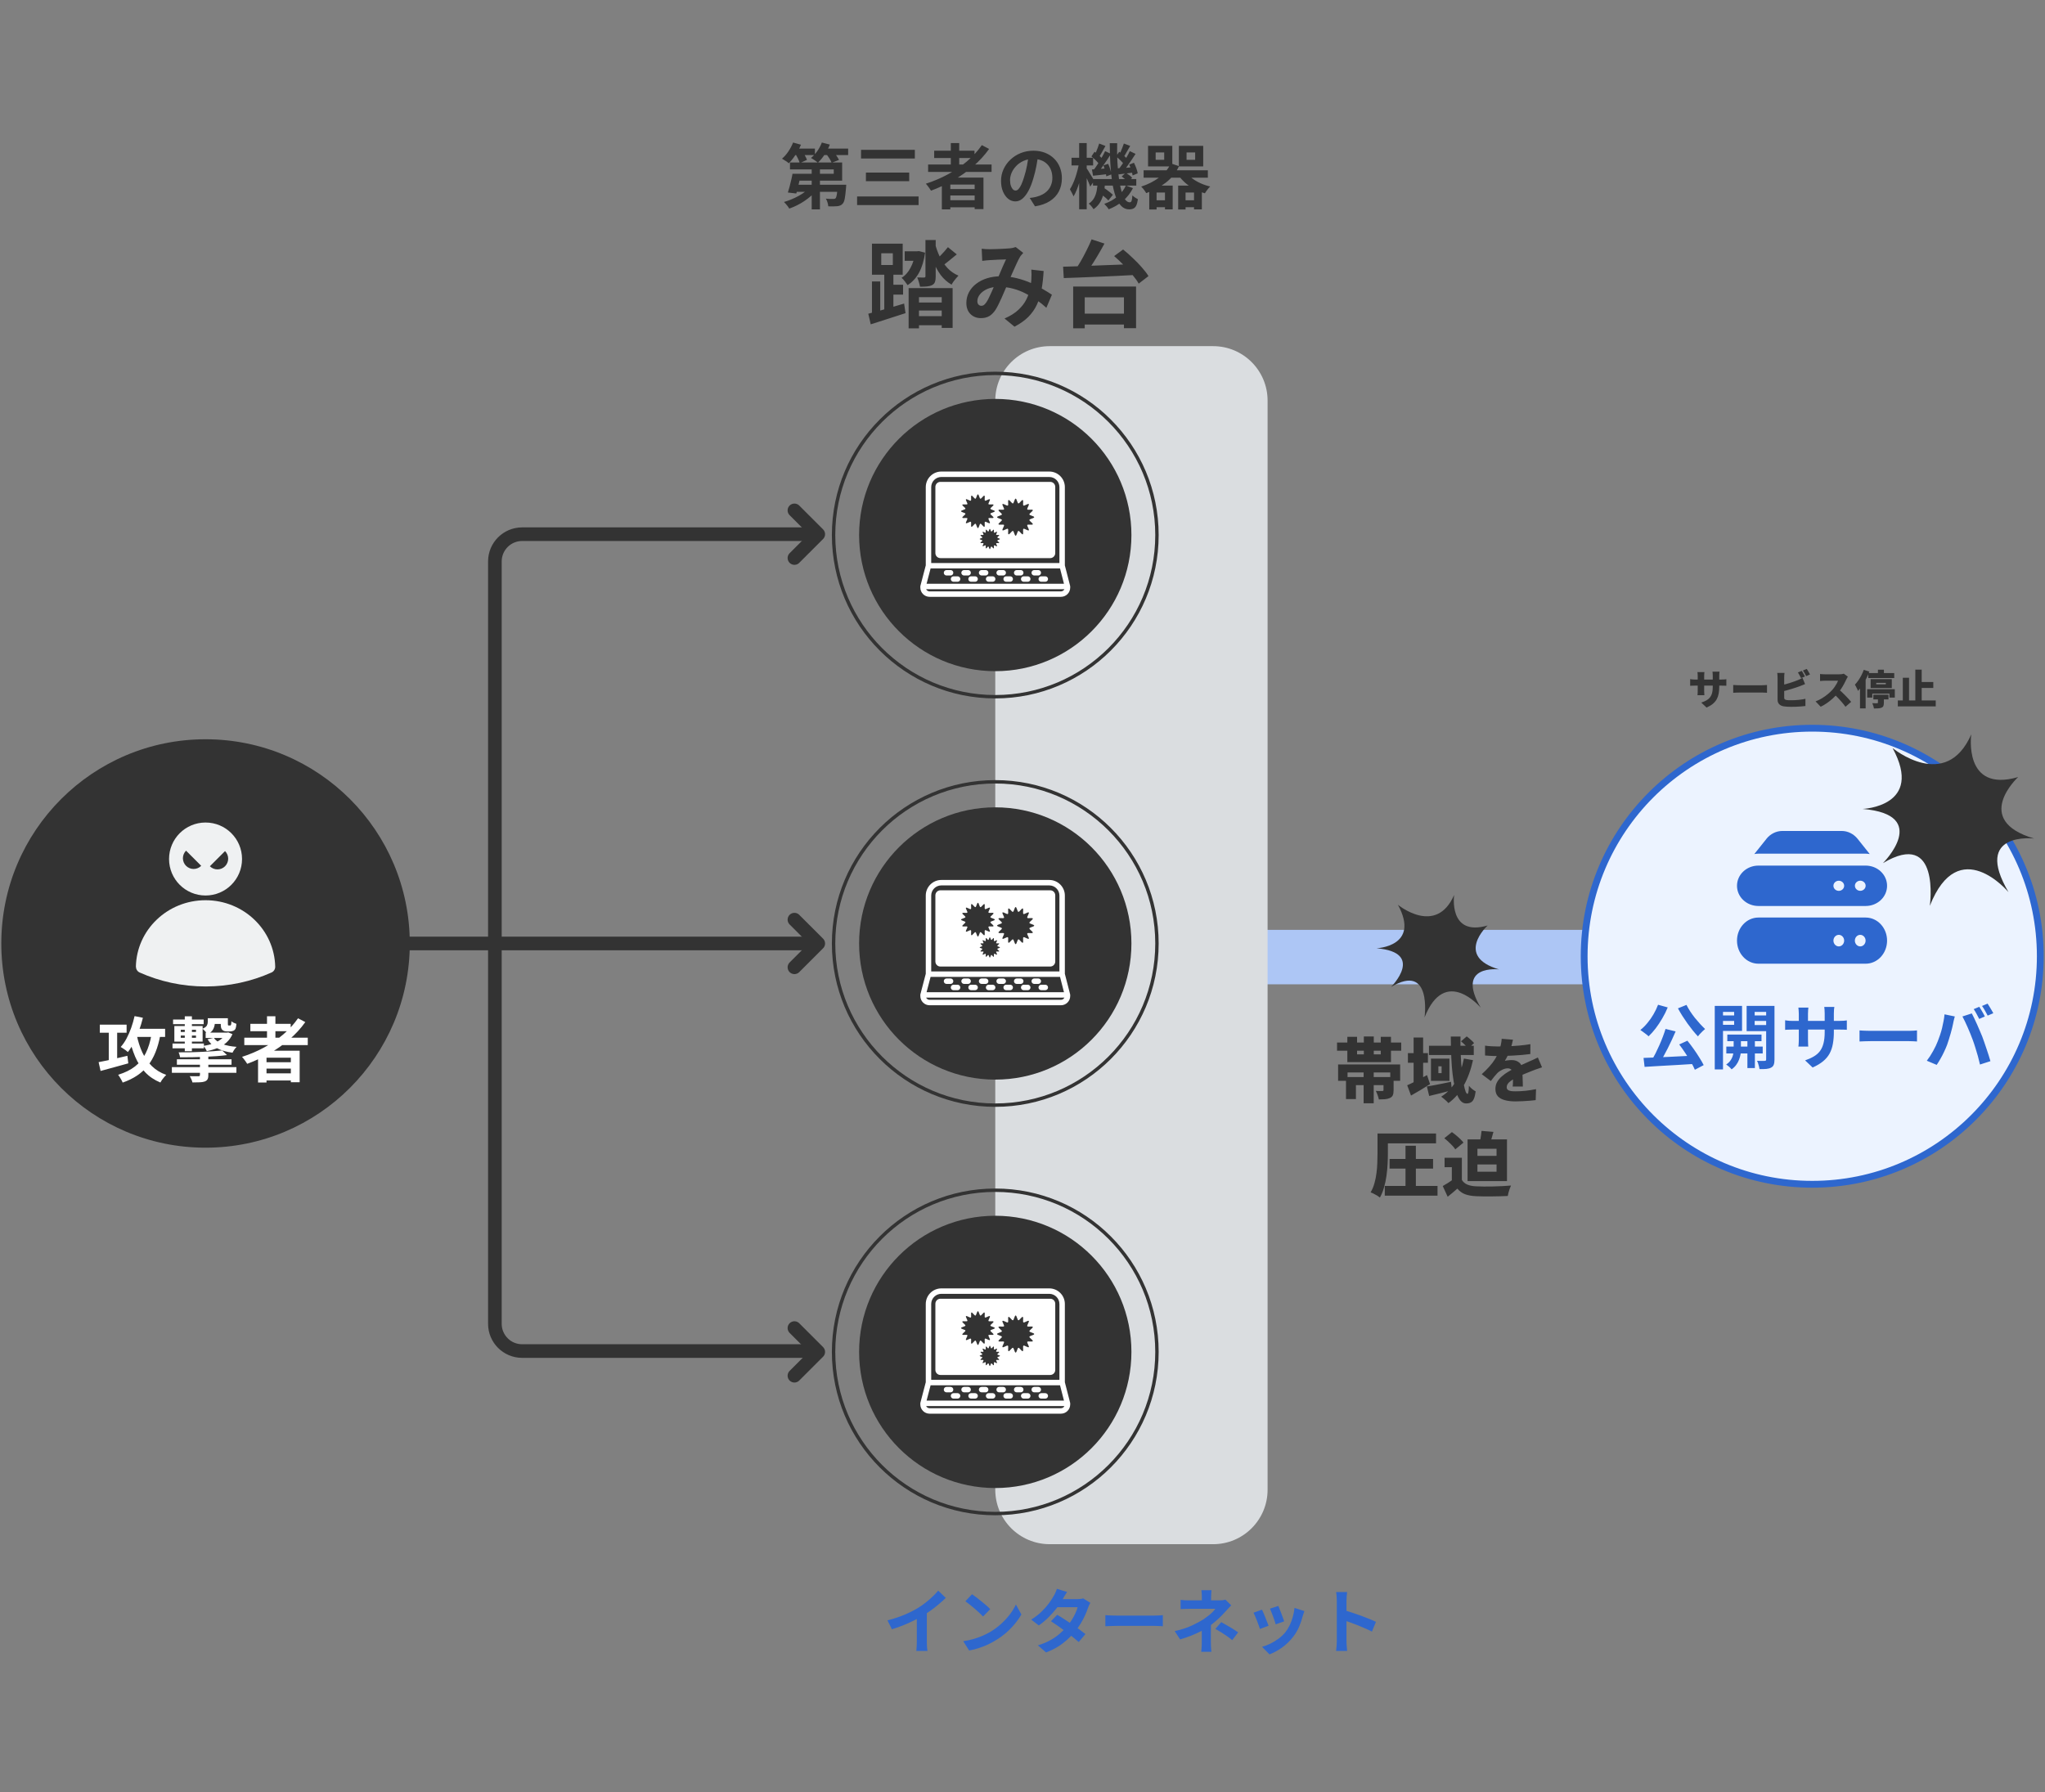 <svg width="348" height="305" viewBox="0 0 348 305" fill="none" xmlns="http://www.w3.org/2000/svg">
<rect x="0" y="0" width="348" height="305" fill="#808080" stroke="none"/>
<rect x="213.969" y="158.256" width="57.926" height="9.268" fill="#ADC6F5"/>
<path d="M169.366 68.181C169.366 63.062 173.516 58.913 178.634 58.913H206.439C211.558 58.913 215.707 63.062 215.707 68.181V253.544C215.707 258.663 211.558 262.813 206.439 262.813H178.634C173.516 262.813 169.366 258.663 169.366 253.544V68.181Z" fill="#DADDE0"/>
<path d="M138.665 160.573L65.678 160.573" stroke="#333333" stroke-width="2.317" stroke-linecap="round" stroke-linejoin="round"/>
<path d="M135.189 164.628L139.244 160.573L135.189 156.518" stroke="#333333" stroke-width="2.317" stroke-linecap="round" stroke-linejoin="round"/>
<path d="M135.189 94.972L139.244 90.917L135.189 86.862" stroke="#333333" stroke-width="2.317" stroke-linecap="round" stroke-linejoin="round"/>
<path d="M135.189 234.139L139.244 230.084L135.189 226.03" stroke="#333333" stroke-width="2.317" stroke-linecap="round" stroke-linejoin="round"/>
<path d="M153.95 42.767H156.286V44.383H153.95V42.767ZM155.486 51.487H161.358V52.847H155.486V51.487ZM155.326 53.807H161.31V55.359H155.326V53.807ZM154.622 49.039H162.11V55.807H160.254V50.575H156.382V55.887H154.622V49.039ZM157.486 40.847H159.23V47.055C159.23 47.439 159.188 47.748 159.102 47.983C159.028 48.217 158.862 48.399 158.606 48.527C158.372 48.644 158.084 48.719 157.742 48.751C157.401 48.783 157.006 48.799 156.558 48.799C156.526 48.575 156.462 48.313 156.366 48.015C156.281 47.705 156.185 47.439 156.078 47.215C156.334 47.225 156.574 47.231 156.798 47.231C157.033 47.231 157.193 47.231 157.278 47.231C157.417 47.231 157.486 47.156 157.486 47.007V40.847ZM155.758 42.767H156.062L156.382 42.735L157.422 43.007C157.241 44.329 156.905 45.449 156.414 46.367C155.924 47.284 155.268 48.004 154.446 48.527C154.329 48.345 154.169 48.127 153.966 47.871C153.774 47.615 153.593 47.417 153.422 47.279C154.052 46.895 154.564 46.319 154.958 45.551C155.364 44.783 155.63 43.935 155.758 43.007V42.767ZM161.31 42.063L162.814 43.295C162.377 43.657 161.934 44.02 161.486 44.383C161.049 44.745 160.649 45.049 160.286 45.295L159.166 44.319C159.401 44.127 159.646 43.903 159.902 43.647C160.169 43.38 160.425 43.108 160.67 42.831C160.916 42.553 161.129 42.297 161.31 42.063ZM159.086 41.327C159.289 42.159 159.566 42.943 159.918 43.679C160.281 44.415 160.724 45.065 161.246 45.631C161.769 46.185 162.388 46.612 163.102 46.911C162.985 47.028 162.852 47.177 162.702 47.359C162.553 47.529 162.409 47.711 162.27 47.903C162.132 48.095 162.02 48.276 161.934 48.447C161.209 48.031 160.585 47.476 160.062 46.783C159.55 46.079 159.129 45.284 158.798 44.399C158.468 43.503 158.196 42.548 157.982 41.535L159.086 41.327ZM147.758 53.391C148.27 53.263 148.857 53.108 149.518 52.927C150.19 52.735 150.9 52.532 151.646 52.319C152.393 52.095 153.129 51.876 153.854 51.663L154.094 53.295C153.06 53.636 152.02 53.972 150.974 54.303C149.94 54.633 149.006 54.932 148.174 55.199L147.758 53.391ZM148.382 47.903H149.79V53.743H148.382V47.903ZM149.966 43.103V45.103H151.934V43.103H149.966ZM148.382 41.471H153.614V46.751H148.382V41.471ZM150.478 46.431H152.03V53.695H150.478V46.431ZM151.294 48.463H153.678V50.143H151.294V48.463ZM167.054 42.335C167.278 42.356 167.513 42.377 167.758 42.399C168.014 42.409 168.228 42.415 168.398 42.415C168.633 42.415 168.9 42.409 169.198 42.399C169.508 42.388 169.822 42.377 170.142 42.367C170.462 42.356 170.766 42.34 171.054 42.319C171.342 42.297 171.577 42.281 171.758 42.271C171.95 42.26 172.142 42.233 172.334 42.191C172.537 42.148 172.708 42.1 172.846 42.047L174.126 43.039C174.02 43.167 173.918 43.284 173.822 43.391C173.726 43.487 173.646 43.593 173.582 43.711C173.401 44.009 173.193 44.42 172.958 44.943C172.724 45.455 172.473 46.009 172.206 46.607C171.95 47.204 171.7 47.785 171.454 48.351C171.294 48.713 171.129 49.097 170.958 49.503C170.788 49.908 170.612 50.313 170.43 50.719C170.249 51.113 170.073 51.487 169.902 51.839C169.732 52.18 169.566 52.479 169.406 52.735C169.086 53.215 168.729 53.572 168.334 53.807C167.94 54.031 167.465 54.143 166.91 54.143C166.206 54.143 165.62 53.913 165.15 53.455C164.681 52.996 164.446 52.361 164.446 51.551C164.446 50.911 164.59 50.313 164.878 49.759C165.166 49.204 165.572 48.724 166.094 48.319C166.628 47.903 167.252 47.583 167.966 47.359C168.681 47.135 169.465 47.023 170.318 47.023C171.246 47.023 172.142 47.129 173.006 47.343C173.87 47.556 174.676 47.828 175.422 48.159C176.18 48.489 176.857 48.836 177.454 49.199C178.062 49.551 178.58 49.871 179.006 50.159L178.062 52.383C177.582 51.935 177.044 51.503 176.446 51.087C175.849 50.671 175.209 50.292 174.526 49.951C173.854 49.599 173.134 49.321 172.366 49.119C171.609 48.916 170.82 48.815 169.998 48.815C169.22 48.815 168.553 48.937 167.998 49.183C167.454 49.428 167.038 49.737 166.75 50.111C166.462 50.473 166.318 50.852 166.318 51.247C166.318 51.503 166.382 51.7 166.51 51.839C166.649 51.977 166.809 52.047 166.99 52.047C167.161 52.047 167.305 52.004 167.422 51.919C167.54 51.833 167.673 51.689 167.822 51.487C167.961 51.295 168.094 51.065 168.222 50.799C168.361 50.532 168.5 50.239 168.638 49.919C168.788 49.599 168.932 49.273 169.07 48.943C169.22 48.612 169.364 48.292 169.502 47.983C169.694 47.556 169.892 47.113 170.094 46.655C170.297 46.185 170.489 45.732 170.67 45.295C170.862 44.857 171.038 44.473 171.198 44.143C171.038 44.153 170.841 44.164 170.606 44.175C170.372 44.175 170.121 44.18 169.854 44.191C169.598 44.201 169.342 44.217 169.086 44.239C168.841 44.249 168.628 44.26 168.446 44.271C168.286 44.281 168.078 44.297 167.822 44.319C167.577 44.34 167.353 44.367 167.15 44.399L167.054 42.335ZM177.598 46.127C177.534 47.257 177.417 48.297 177.246 49.247C177.086 50.185 176.825 51.044 176.462 51.823C176.11 52.591 175.625 53.289 175.006 53.919C174.388 54.537 173.598 55.097 172.638 55.599L170.942 54.207C171.924 53.78 172.708 53.289 173.294 52.735C173.892 52.18 174.34 51.599 174.638 50.991C174.948 50.383 175.161 49.791 175.278 49.215C175.396 48.628 175.47 48.1 175.502 47.631C175.524 47.321 175.534 47.017 175.534 46.719C175.534 46.409 175.524 46.132 175.502 45.887L177.598 46.127ZM183.486 53.375H192.302V55.231H183.486V53.375ZM182.622 48.767H193.326V55.855H191.262V50.607H184.59V55.871H182.622V48.767ZM185.758 40.735L187.95 41.455C187.598 42.105 187.22 42.772 186.814 43.455C186.42 44.127 186.02 44.767 185.614 45.375C185.209 45.972 184.825 46.505 184.462 46.975L182.734 46.271C183.097 45.78 183.465 45.22 183.838 44.591C184.212 43.951 184.564 43.295 184.894 42.623C185.236 41.951 185.524 41.321 185.758 40.735ZM189.598 43.583L191.118 42.463C191.652 42.889 192.196 43.369 192.75 43.903C193.316 44.425 193.833 44.959 194.302 45.503C194.782 46.036 195.161 46.532 195.438 46.991L193.774 48.271C193.518 47.812 193.161 47.311 192.702 46.767C192.254 46.212 191.758 45.657 191.214 45.103C190.67 44.548 190.132 44.041 189.598 43.583ZM180.91 45.391C181.721 45.369 182.622 45.343 183.614 45.311C184.617 45.268 185.668 45.225 186.766 45.183C187.876 45.14 189.001 45.097 190.142 45.055C191.284 45.012 192.404 44.969 193.502 44.927L193.422 46.783C192.313 46.847 191.193 46.905 190.062 46.959C188.932 47.001 187.822 47.049 186.734 47.103C185.657 47.145 184.633 47.188 183.662 47.231C182.692 47.263 181.812 47.295 181.022 47.327L180.91 45.391Z" fill="#333333"/>
<path d="M135.666 29.573H141.882V28.829H134.43V27.653H143.31V30.749H135.666V29.573ZM134.862 29.573H136.314C136.234 29.949 136.146 30.341 136.05 30.749C135.962 31.157 135.87 31.549 135.774 31.925C135.686 32.301 135.598 32.637 135.51 32.933L134.07 32.765C134.166 32.477 134.262 32.153 134.358 31.793C134.454 31.425 134.546 31.049 134.634 30.665C134.73 30.281 134.806 29.917 134.862 29.573ZM135.378 31.445H142.926V32.645H135.018L135.378 31.445ZM142.554 31.445H144.006C144.006 31.445 144.002 31.509 143.994 31.637C143.994 31.765 143.986 31.873 143.97 31.961C143.906 32.761 143.834 33.373 143.754 33.797C143.674 34.221 143.554 34.513 143.394 34.673C143.266 34.817 143.126 34.917 142.974 34.973C142.83 35.037 142.662 35.077 142.47 35.093C142.302 35.109 142.082 35.121 141.81 35.129C141.538 35.137 141.25 35.133 140.946 35.117C140.938 34.909 140.894 34.685 140.814 34.445C140.742 34.197 140.65 33.985 140.538 33.809C140.794 33.833 141.034 33.849 141.258 33.857C141.49 33.865 141.662 33.865 141.774 33.857C141.87 33.857 141.95 33.853 142.014 33.845C142.078 33.829 142.134 33.797 142.182 33.749C142.27 33.669 142.342 33.469 142.398 33.149C142.454 32.821 142.506 32.313 142.554 31.625V31.445ZM138.126 27.929H139.53V35.633H138.126V27.929ZM137.838 31.877L138.954 32.369C138.682 32.705 138.37 33.029 138.018 33.341C137.666 33.653 137.286 33.945 136.878 34.217C136.47 34.489 136.05 34.733 135.618 34.949C135.186 35.165 134.75 35.349 134.31 35.501C134.246 35.389 134.162 35.261 134.058 35.117C133.954 34.981 133.842 34.845 133.722 34.709C133.61 34.573 133.506 34.461 133.41 34.373C133.834 34.253 134.258 34.105 134.682 33.929C135.106 33.753 135.514 33.557 135.906 33.341C136.298 33.125 136.658 32.893 136.986 32.645C137.322 32.397 137.606 32.141 137.838 31.877ZM134.898 25.289H138.678V26.393H134.898V25.289ZM139.674 25.289H144.33V26.393H139.674V25.289ZM134.958 24.257L136.302 24.629C136.142 25.021 135.946 25.413 135.714 25.805C135.49 26.189 135.25 26.553 134.994 26.897C134.746 27.233 134.494 27.529 134.238 27.785C134.158 27.705 134.046 27.617 133.902 27.521C133.758 27.425 133.61 27.333 133.458 27.245C133.314 27.149 133.186 27.069 133.074 27.005C133.466 26.677 133.826 26.269 134.154 25.781C134.49 25.285 134.758 24.777 134.958 24.257ZM139.854 24.257L141.21 24.605C140.986 25.205 140.69 25.777 140.322 26.321C139.954 26.865 139.574 27.321 139.182 27.689C139.102 27.609 138.986 27.517 138.834 27.413C138.69 27.309 138.542 27.209 138.39 27.113C138.246 27.017 138.118 26.941 138.006 26.885C138.398 26.573 138.754 26.185 139.074 25.721C139.402 25.257 139.662 24.769 139.854 24.257ZM135.354 26.153L136.494 25.673C136.654 25.905 136.814 26.169 136.974 26.465C137.134 26.753 137.25 27.001 137.322 27.209L136.098 27.761C136.042 27.545 135.938 27.285 135.786 26.981C135.642 26.677 135.498 26.401 135.354 26.153ZM140.562 26.153L141.738 25.721C141.93 25.945 142.126 26.197 142.326 26.477C142.526 26.757 142.674 27.005 142.77 27.221L141.522 27.701C141.442 27.485 141.31 27.233 141.126 26.945C140.942 26.657 140.754 26.393 140.562 26.153ZM146.526 25.505H155.682V26.981H146.526V25.505ZM147.354 29.369H154.722V30.833H147.354V29.369ZM145.854 33.437H156.318V34.901H145.854V33.437ZM157.938 28.001H168.738V29.261H157.938V28.001ZM158.97 25.649H165.834V26.897H158.97V25.649ZM161.094 32.177H166.446V33.269H161.094V32.177ZM161.094 34.073H166.446V35.285H161.094V34.073ZM161.802 24.353H163.23V28.709H161.802V24.353ZM167.082 24.701L168.318 25.349C167.542 26.437 166.63 27.429 165.582 28.325C164.534 29.221 163.402 30.013 162.186 30.701C160.978 31.389 159.726 31.973 158.43 32.453C158.374 32.349 158.294 32.225 158.19 32.081C158.086 31.929 157.974 31.777 157.854 31.625C157.742 31.473 157.642 31.353 157.554 31.265C158.858 30.849 160.102 30.321 161.286 29.681C162.478 29.041 163.566 28.301 164.55 27.461C165.542 26.621 166.386 25.701 167.082 24.701ZM160.278 30.221H167.358V35.585H165.858V31.409H161.718V35.633H160.278V30.221ZM176.67 26.333C176.59 26.941 176.486 27.589 176.358 28.277C176.23 28.965 176.058 29.661 175.842 30.365C175.61 31.173 175.338 31.869 175.026 32.453C174.714 33.037 174.37 33.489 173.994 33.809C173.626 34.121 173.222 34.277 172.782 34.277C172.342 34.277 171.934 34.129 171.558 33.833C171.19 33.529 170.894 33.113 170.67 32.585C170.454 32.057 170.346 31.457 170.346 30.785C170.346 30.089 170.486 29.433 170.766 28.817C171.046 28.201 171.434 27.657 171.93 27.185C172.434 26.705 173.018 26.329 173.682 26.057C174.354 25.785 175.078 25.649 175.854 25.649C176.598 25.649 177.266 25.769 177.858 26.009C178.458 26.249 178.97 26.581 179.394 27.005C179.818 27.429 180.142 27.925 180.366 28.493C180.59 29.061 180.702 29.673 180.702 30.329C180.702 31.169 180.53 31.921 180.186 32.585C179.842 33.249 179.33 33.797 178.65 34.229C177.978 34.661 177.138 34.957 176.13 35.117L175.23 33.689C175.462 33.665 175.666 33.637 175.842 33.605C176.018 33.573 176.186 33.537 176.346 33.497C176.73 33.401 177.086 33.265 177.414 33.089C177.75 32.905 178.042 32.681 178.29 32.417C178.538 32.145 178.73 31.829 178.866 31.469C179.01 31.109 179.082 30.713 179.082 30.281C179.082 29.809 179.01 29.377 178.866 28.985C178.722 28.593 178.51 28.253 178.23 27.965C177.95 27.669 177.61 27.445 177.21 27.293C176.81 27.133 176.35 27.053 175.83 27.053C175.19 27.053 174.626 27.169 174.138 27.401C173.65 27.625 173.238 27.917 172.902 28.277C172.566 28.637 172.31 29.025 172.134 29.441C171.966 29.857 171.882 30.253 171.882 30.629C171.882 31.029 171.93 31.365 172.026 31.637C172.122 31.901 172.238 32.101 172.374 32.237C172.518 32.365 172.67 32.429 172.83 32.429C172.998 32.429 173.162 32.345 173.322 32.177C173.49 32.001 173.654 31.737 173.814 31.385C173.974 31.033 174.134 30.589 174.294 30.053C174.478 29.477 174.634 28.861 174.762 28.205C174.89 27.549 174.982 26.909 175.038 26.285L176.67 26.333ZM185.994 30.473H193.362V31.589H185.994V30.473ZM186.978 32.753L187.698 31.889C187.898 32.001 188.102 32.133 188.31 32.285C188.526 32.437 188.726 32.589 188.91 32.741C189.102 32.893 189.258 33.029 189.378 33.149L188.61 34.121C188.498 33.985 188.35 33.837 188.166 33.677C187.982 33.517 187.786 33.357 187.578 33.197C187.37 33.029 187.17 32.881 186.978 32.753ZM190.878 30.029L191.586 29.405C191.778 29.525 191.978 29.665 192.186 29.825C192.394 29.985 192.554 30.133 192.666 30.269L191.922 30.953C191.818 30.817 191.662 30.661 191.454 30.485C191.254 30.309 191.062 30.157 190.878 30.029ZM186.786 31.061H188.058C188.018 31.669 187.938 32.253 187.818 32.813C187.706 33.373 187.514 33.893 187.242 34.373C186.97 34.845 186.586 35.257 186.09 35.609C186.002 35.457 185.878 35.285 185.718 35.093C185.566 34.909 185.418 34.765 185.274 34.661C185.682 34.389 185.99 34.061 186.198 33.677C186.406 33.293 186.55 32.877 186.63 32.429C186.71 31.981 186.762 31.525 186.786 31.061ZM188.85 24.365H190.11C190.086 25.461 190.098 26.509 190.146 27.509C190.202 28.509 190.286 29.433 190.398 30.281C190.51 31.121 190.654 31.853 190.83 32.477C191.006 33.093 191.21 33.573 191.442 33.917C191.682 34.261 191.95 34.433 192.246 34.433C192.39 34.433 192.494 34.357 192.558 34.205C192.622 34.053 192.67 33.737 192.702 33.257C192.838 33.385 192.994 33.509 193.17 33.629C193.346 33.741 193.502 33.833 193.638 33.905C193.574 34.361 193.482 34.713 193.362 34.961C193.25 35.209 193.094 35.381 192.894 35.477C192.702 35.581 192.45 35.633 192.138 35.633C191.618 35.633 191.166 35.433 190.782 35.033C190.406 34.641 190.09 34.093 189.834 33.389C189.586 32.677 189.39 31.849 189.246 30.905C189.11 29.953 189.01 28.925 188.946 27.821C188.882 26.709 188.85 25.557 188.85 24.365ZM191.598 31.565L192.798 32.021C192.382 32.853 191.818 33.573 191.106 34.181C190.394 34.789 189.582 35.269 188.67 35.621C188.598 35.485 188.482 35.325 188.322 35.141C188.17 34.957 188.034 34.809 187.914 34.697C188.778 34.393 189.526 33.973 190.158 33.437C190.798 32.901 191.278 32.277 191.598 31.565ZM189.918 26.621L190.458 25.829C190.706 26.005 190.962 26.213 191.226 26.453C191.498 26.693 191.698 26.909 191.826 27.101L191.274 27.989C191.146 27.789 190.95 27.561 190.686 27.305C190.422 27.041 190.166 26.813 189.918 26.621ZM192.162 28.013L192.966 27.701C193.118 27.997 193.254 28.313 193.374 28.649C193.494 28.977 193.57 29.261 193.602 29.501L192.738 29.861C192.706 29.613 192.634 29.317 192.522 28.973C192.418 28.621 192.298 28.301 192.162 28.013ZM190.134 28.649C190.502 28.633 190.914 28.609 191.37 28.577C191.826 28.537 192.306 28.497 192.81 28.457L192.834 29.369C192.394 29.425 191.966 29.481 191.55 29.537C191.134 29.593 190.734 29.641 190.35 29.681L190.134 28.649ZM191.25 24.425L192.33 24.833C192.13 25.169 191.93 25.513 191.73 25.865C191.538 26.217 191.362 26.513 191.202 26.753L190.434 26.405C190.53 26.221 190.626 26.017 190.722 25.793C190.826 25.561 190.922 25.325 191.01 25.085C191.106 24.845 191.186 24.625 191.25 24.425ZM192.258 25.721L193.242 26.189C193.026 26.525 192.794 26.877 192.546 27.245C192.306 27.613 192.062 27.965 191.814 28.301C191.574 28.637 191.346 28.933 191.13 29.189L190.374 28.769C190.59 28.505 190.814 28.197 191.046 27.845C191.278 27.485 191.502 27.121 191.718 26.753C191.934 26.377 192.114 26.033 192.258 25.721ZM185.73 26.621L186.258 25.829C186.506 26.005 186.762 26.213 187.026 26.453C187.298 26.693 187.502 26.909 187.638 27.101L187.074 27.989C186.946 27.789 186.75 27.561 186.486 27.305C186.222 27.041 185.97 26.813 185.73 26.621ZM187.77 28.145L188.574 27.881C188.71 28.169 188.83 28.485 188.934 28.829C189.038 29.165 189.102 29.449 189.126 29.681L188.262 30.017C188.238 29.769 188.178 29.469 188.082 29.117C187.994 28.765 187.89 28.441 187.77 28.145ZM185.814 28.841C186.174 28.817 186.586 28.789 187.05 28.757C187.522 28.717 188.01 28.677 188.514 28.637L188.538 29.621C188.098 29.677 187.662 29.729 187.23 29.777C186.806 29.825 186.398 29.869 186.006 29.909L185.814 28.841ZM187.05 24.425L188.118 24.845C187.926 25.181 187.73 25.529 187.53 25.889C187.338 26.241 187.162 26.541 187.002 26.789L186.234 26.453C186.33 26.269 186.43 26.061 186.534 25.829C186.638 25.589 186.734 25.345 186.822 25.097C186.918 24.849 186.994 24.625 187.05 24.425ZM188.058 25.721L189.054 26.189C188.83 26.541 188.59 26.913 188.334 27.305C188.078 27.689 187.822 28.061 187.566 28.421C187.31 28.773 187.066 29.085 186.834 29.357L186.09 28.949C186.314 28.661 186.546 28.329 186.786 27.953C187.026 27.577 187.258 27.193 187.482 26.801C187.714 26.409 187.906 26.049 188.058 25.721ZM182.346 26.849H186.018V28.157H182.346V26.849ZM183.642 24.353H184.926V35.621H183.642V24.353ZM183.618 27.761L184.362 28.013C184.29 28.477 184.198 28.965 184.086 29.477C183.974 29.981 183.846 30.477 183.702 30.965C183.558 31.453 183.398 31.909 183.222 32.333C183.054 32.757 182.874 33.121 182.682 33.425C182.618 33.249 182.522 33.045 182.394 32.813C182.274 32.573 182.166 32.373 182.07 32.213C182.238 31.949 182.402 31.645 182.562 31.301C182.722 30.949 182.87 30.573 183.006 30.173C183.142 29.765 183.262 29.357 183.366 28.949C183.47 28.533 183.554 28.137 183.618 27.761ZM184.854 28.553C184.918 28.633 185.014 28.777 185.142 28.985C185.27 29.185 185.406 29.409 185.55 29.657C185.702 29.897 185.838 30.121 185.958 30.329C186.078 30.529 186.162 30.673 186.21 30.761L185.526 31.757C185.47 31.581 185.39 31.373 185.286 31.133C185.182 30.885 185.07 30.633 184.95 30.377C184.83 30.113 184.714 29.869 184.602 29.645C184.49 29.413 184.402 29.225 184.338 29.081L184.854 28.553ZM196.662 25.949V27.197H198.114V25.949H196.662ZM195.366 24.821H199.494V28.325H195.366V24.821ZM201.918 25.949V27.197H203.382V25.949H201.918ZM200.61 24.821H204.75V28.325H200.61V24.821ZM194.61 28.985H205.542V30.245H194.61V28.985ZM196.242 34.085H198.882V35.261H196.242V34.085ZM201.162 34.085H203.814V35.261H201.162V34.085ZM201.846 29.309C202.102 29.677 202.438 30.021 202.854 30.341C203.278 30.661 203.754 30.941 204.282 31.181C204.81 31.421 205.366 31.609 205.95 31.745C205.846 31.833 205.734 31.949 205.614 32.093C205.502 32.229 205.394 32.369 205.29 32.513C205.194 32.649 205.11 32.777 205.038 32.897C204.406 32.713 203.81 32.473 203.25 32.177C202.69 31.881 202.178 31.533 201.714 31.133C201.25 30.725 200.85 30.281 200.514 29.801L201.846 29.309ZM195.57 31.589H199.554V35.633H198.246V32.765H196.818V35.657H195.57V31.589ZM200.49 31.589H204.522V35.633H203.19V32.765H201.75V35.657H200.49V31.589ZM199.242 27.809L200.634 28.277C200.114 29.389 199.37 30.321 198.402 31.073C197.442 31.825 196.326 32.425 195.054 32.873C194.998 32.761 194.922 32.637 194.826 32.501C194.73 32.357 194.622 32.217 194.502 32.081C194.39 31.945 194.29 31.837 194.202 31.757C195.378 31.373 196.406 30.849 197.286 30.185C198.166 29.521 198.818 28.729 199.242 27.809Z" fill="#333333"/>
<circle cx="34.756" cy="34.756" r="34.756" transform="matrix(-4.21468e-08 1 1 4.21468e-08 0.222 125.817)" fill="#333333"/>
<path d="M16.985 174.386H21.545V175.766H16.985V174.386ZM18.509 175.01H19.937V180.986H18.509V175.01ZM16.781 180.77C17.181 180.698 17.645 180.606 18.173 180.494C18.709 180.374 19.277 180.246 19.877 180.11C20.485 179.966 21.085 179.826 21.677 179.69L21.833 180.974C21.017 181.198 20.193 181.426 19.361 181.658C18.529 181.882 17.781 182.086 17.117 182.27L16.781 180.77ZM22.601 175.094H28.097V176.474H22.601V175.094ZM22.901 172.934L24.317 173.222C24.133 173.974 23.909 174.71 23.645 175.43C23.389 176.15 23.101 176.818 22.781 177.434C22.469 178.05 22.129 178.59 21.761 179.054C21.681 178.974 21.565 178.878 21.413 178.766C21.261 178.654 21.105 178.546 20.945 178.442C20.785 178.338 20.649 178.254 20.537 178.19C20.905 177.782 21.237 177.302 21.533 176.75C21.829 176.19 22.093 175.586 22.325 174.938C22.557 174.282 22.749 173.614 22.901 172.934ZM25.793 175.994L27.269 176.222C27.069 177.294 26.797 178.254 26.453 179.102C26.109 179.95 25.681 180.702 25.169 181.358C24.657 182.006 24.045 182.57 23.333 183.05C22.629 183.522 21.809 183.922 20.873 184.25C20.833 184.13 20.765 183.986 20.669 183.818C20.581 183.658 20.485 183.494 20.381 183.326C20.277 183.158 20.185 183.022 20.105 182.918C21.257 182.566 22.213 182.094 22.973 181.502C23.741 180.902 24.349 180.15 24.797 179.246C25.253 178.342 25.585 177.258 25.793 175.994ZM23.273 176.15C23.489 177.23 23.805 178.218 24.221 179.114C24.637 180.01 25.177 180.786 25.841 181.442C26.505 182.09 27.321 182.59 28.289 182.942C28.185 183.038 28.069 183.162 27.941 183.314C27.813 183.466 27.689 183.622 27.569 183.782C27.457 183.95 27.365 184.102 27.293 184.238C26.253 183.806 25.385 183.218 24.689 182.474C23.993 181.73 23.429 180.85 22.997 179.834C22.565 178.81 22.209 177.666 21.929 176.402L23.273 176.15ZM30.101 180.278H39.401V181.214H30.101V180.278ZM29.249 181.622H40.229V182.582H29.249V181.622ZM34.025 179.138H35.453V182.99C35.453 183.31 35.405 183.546 35.309 183.698C35.221 183.858 35.057 183.982 34.817 184.07C34.577 184.15 34.289 184.194 33.953 184.202C33.617 184.218 33.217 184.226 32.753 184.226C32.713 184.066 32.649 183.886 32.561 183.686C32.473 183.486 32.385 183.31 32.297 183.158C32.489 183.166 32.685 183.17 32.885 183.17C33.093 183.178 33.277 183.178 33.437 183.17C33.597 183.17 33.709 183.17 33.773 183.17C33.861 183.17 33.925 183.154 33.965 183.122C34.005 183.09 34.025 183.034 34.025 182.954V179.138ZM37.805 178.778L38.633 179.57C38.089 179.642 37.489 179.702 36.833 179.75C36.185 179.798 35.509 179.838 34.805 179.87C34.101 179.894 33.393 179.914 32.681 179.93C31.977 179.938 31.293 179.942 30.629 179.942C30.621 179.822 30.593 179.682 30.545 179.522C30.497 179.354 30.449 179.214 30.401 179.102C31.049 179.102 31.717 179.098 32.405 179.09C33.093 179.074 33.765 179.05 34.421 179.018C35.085 178.986 35.705 178.95 36.281 178.91C36.865 178.87 37.373 178.826 37.805 178.778ZM29.453 173.522H34.661V174.302H29.453V173.522ZM29.357 177.602H34.697V178.418H29.357V177.602ZM30.761 176.246V176.63H33.353V176.246H30.761ZM30.761 175.262V175.634H33.353V175.262H30.761ZM29.669 174.626H34.481V177.278H29.669V174.626ZM31.445 172.97H32.657V178.91H31.445V172.97ZM34.997 175.742H38.717V176.654H34.997V175.742ZM36.041 173.294H38.177V174.266H36.041V173.294ZM38.405 175.742H38.633L38.849 175.706L39.557 176.006C39.317 176.558 38.981 177.03 38.549 177.422C38.117 177.806 37.613 178.118 37.037 178.358C36.469 178.59 35.853 178.77 35.189 178.898C35.133 178.762 35.049 178.606 34.937 178.43C34.825 178.254 34.717 178.11 34.613 177.998C35.197 177.918 35.741 177.786 36.245 177.602C36.749 177.418 37.189 177.186 37.565 176.906C37.949 176.618 38.229 176.278 38.405 175.886V175.742ZM36.377 176.63C36.697 177.086 37.193 177.442 37.865 177.698C38.537 177.946 39.337 178.102 40.265 178.166C40.137 178.286 40.005 178.446 39.869 178.646C39.741 178.838 39.641 179.01 39.569 179.162C38.545 179.034 37.677 178.786 36.965 178.418C36.261 178.042 35.713 177.53 35.321 176.882L36.377 176.63ZM35.357 173.294H36.569V173.978C36.569 174.354 36.485 174.726 36.317 175.094C36.149 175.462 35.813 175.778 35.309 176.042C35.261 175.954 35.185 175.846 35.081 175.718C34.977 175.582 34.865 175.458 34.745 175.346C34.633 175.226 34.537 175.138 34.457 175.082C34.857 174.914 35.105 174.734 35.201 174.542C35.305 174.35 35.357 174.15 35.357 173.942V173.294ZM37.565 173.294H38.777V174.194C38.777 174.362 38.785 174.458 38.801 174.482C38.833 174.514 38.873 174.53 38.921 174.53C38.945 174.53 38.973 174.53 39.005 174.53C39.045 174.53 39.077 174.53 39.101 174.53C39.125 174.53 39.149 174.53 39.173 174.53C39.205 174.53 39.225 174.526 39.233 174.518C39.273 174.502 39.305 174.45 39.329 174.362C39.345 174.314 39.357 174.242 39.365 174.146C39.373 174.05 39.377 173.938 39.377 173.81C39.473 173.898 39.601 173.982 39.761 174.062C39.929 174.142 40.085 174.206 40.229 174.254C40.221 174.43 40.201 174.598 40.169 174.758C40.137 174.91 40.105 175.022 40.073 175.094C39.985 175.254 39.857 175.37 39.689 175.442C39.617 175.474 39.529 175.498 39.425 175.514C39.321 175.53 39.225 175.538 39.137 175.538C39.057 175.538 38.965 175.538 38.861 175.538C38.757 175.538 38.665 175.538 38.585 175.538C38.449 175.538 38.309 175.518 38.165 175.478C38.029 175.43 37.917 175.362 37.829 175.274C37.733 175.178 37.665 175.058 37.625 174.914C37.585 174.762 37.565 174.53 37.565 174.218V173.294ZM41.573 176.606H52.373V177.866H41.573V176.606ZM42.605 174.254H49.469V175.502H42.605V174.254ZM44.729 180.782H50.081V181.874H44.729V180.782ZM44.729 182.678H50.081V183.89H44.729V182.678ZM45.437 172.958H46.865V177.314H45.437V172.958ZM50.717 173.306L51.953 173.954C51.177 175.042 50.265 176.034 49.217 176.93C48.169 177.826 47.037 178.618 45.821 179.306C44.613 179.994 43.361 180.578 42.065 181.058C42.009 180.954 41.929 180.83 41.825 180.686C41.721 180.534 41.609 180.382 41.489 180.23C41.377 180.078 41.277 179.958 41.189 179.87C42.493 179.454 43.737 178.926 44.921 178.286C46.113 177.646 47.201 176.906 48.185 176.066C49.177 175.226 50.021 174.306 50.717 173.306ZM43.913 178.826H50.993V184.19H49.493V180.014H45.353V184.238H43.913V178.826Z" fill="white"/>
<path d="M34.977 153.212C41.46 153.212 46.715 158.271 46.833 164.548C46.833 164.954 46.588 165.345 46.202 165.514C42.784 167.039 38.987 167.89 34.985 167.89C30.984 167.89 27.186 167.039 23.768 165.514C23.382 165.345 23.138 164.954 23.138 164.548H23.122C23.24 158.271 28.494 153.212 34.977 153.212ZM34.977 139.988C38.411 139.988 41.188 142.764 41.188 146.198C41.188 149.632 38.411 152.408 34.977 152.408C31.544 152.408 28.768 149.632 28.768 146.198C28.768 142.764 31.544 139.988 34.977 139.988ZM37.004 146.141L35.714 147.432C35.883 147.601 36.084 147.736 36.306 147.827C36.527 147.919 36.764 147.966 37.004 147.966C37.243 147.966 37.481 147.919 37.702 147.827C37.923 147.736 38.126 147.601 38.295 147.432C38.464 147.262 38.599 147.06 38.69 146.839C38.782 146.618 38.829 146.38 38.829 146.141C38.829 145.901 38.782 145.664 38.69 145.442C38.599 145.221 38.464 145.02 38.295 144.851L37.004 146.141ZM31.659 144.777C31.49 144.947 31.355 145.148 31.264 145.369C31.172 145.591 31.125 145.828 31.125 146.067C31.125 146.307 31.172 146.544 31.264 146.766C31.355 146.987 31.49 147.188 31.659 147.357C31.829 147.527 32.031 147.661 32.252 147.753C32.473 147.845 32.711 147.893 32.95 147.893C33.19 147.893 33.427 147.845 33.648 147.753C33.87 147.661 34.071 147.527 34.24 147.357L32.95 146.067L31.659 144.777Z" fill="#EFF1F2"/>
<path d="M146.195 91.062C146.195 78.265 156.569 67.891 169.366 67.891C182.162 67.891 192.536 78.265 192.536 91.062C192.536 103.858 182.162 114.232 169.366 114.232C156.569 114.232 146.195 103.858 146.195 91.062Z" fill="#333333"/>
<path d="M178.556 80.253C180.019 80.253 181.208 81.443 181.208 82.905V96.227L182.095 99.674C182.11 99.718 182.118 99.766 182.118 99.816V100.004C182.118 100.871 181.412 101.576 180.546 101.576H158.185C157.319 101.576 156.613 100.871 156.613 100.004V99.804C156.613 99.797 156.614 99.79 156.615 99.784C156.615 99.779 156.615 99.774 156.615 99.769L156.617 99.751C156.618 99.745 156.62 99.738 156.621 99.732C156.622 99.726 156.623 99.721 156.624 99.715C156.625 99.71 156.626 99.704 156.628 99.699L157.539 96.222V82.905C157.539 81.443 158.728 80.253 160.191 80.253H178.556ZM157.6 100.279C157.704 100.498 157.927 100.65 158.185 100.65H180.546C180.804 100.65 181.027 100.498 181.131 100.279H157.6ZM157.676 99.353H181.058L180.387 96.747H158.359L157.676 99.353ZM162.955 98.086C163.21 98.086 163.417 98.293 163.418 98.548C163.417 98.804 163.21 99.011 162.955 99.012H162.259C162.003 99.012 161.795 98.804 161.795 98.548C161.795 98.293 162.003 98.086 162.259 98.086H162.955ZM165.939 98.086C166.195 98.086 166.402 98.293 166.403 98.548C166.402 98.804 166.195 99.012 165.939 99.012H165.243C164.988 99.012 164.78 98.804 164.78 98.548C164.78 98.293 164.988 98.086 165.243 98.086H165.939ZM168.925 98.086C169.18 98.086 169.388 98.293 169.388 98.548C169.388 98.804 169.18 99.012 168.925 99.012H168.229C167.973 99.012 167.766 98.804 167.766 98.548C167.766 98.293 167.973 98.086 168.229 98.086H168.925ZM171.911 98.086C172.166 98.086 172.374 98.293 172.374 98.548C172.374 98.804 172.166 99.012 171.911 99.012H171.214C170.959 99.012 170.752 98.804 170.752 98.548C170.752 98.293 170.959 98.086 171.214 98.086H171.911ZM174.896 98.086C175.152 98.086 175.359 98.293 175.359 98.548C175.359 98.804 175.152 99.012 174.896 99.012H174.2C173.945 99.012 173.737 98.804 173.737 98.548C173.737 98.293 173.945 98.086 174.2 98.086H174.896ZM177.882 98.086C178.137 98.086 178.345 98.293 178.345 98.548C178.345 98.804 178.137 99.012 177.882 99.012H177.186C176.93 99.012 176.723 98.804 176.723 98.548C176.723 98.293 176.93 98.086 177.186 98.086H177.882ZM161.764 97.019C162.019 97.019 162.227 97.227 162.227 97.482C162.227 97.737 162.019 97.945 161.764 97.945H161.068C160.813 97.945 160.605 97.737 160.605 97.482C160.605 97.227 160.813 97.019 161.068 97.019H161.764ZM164.749 97.019C165.005 97.019 165.213 97.227 165.213 97.482C165.213 97.737 165.005 97.945 164.749 97.945H164.054C163.798 97.945 163.591 97.737 163.59 97.482C163.591 97.227 163.798 97.019 164.054 97.019H164.749ZM167.735 97.019C167.99 97.019 168.198 97.227 168.198 97.482C168.198 97.737 167.99 97.945 167.735 97.945H167.039C166.784 97.945 166.576 97.737 166.576 97.482C166.576 97.227 166.784 97.019 167.039 97.019H167.735ZM170.721 97.019C170.976 97.019 171.184 97.227 171.184 97.482C171.184 97.737 170.976 97.945 170.721 97.945H170.025C169.77 97.945 169.562 97.737 169.562 97.482C169.562 97.227 169.77 97.019 170.025 97.019H170.721ZM173.706 97.019C173.961 97.019 174.169 97.227 174.169 97.482C174.169 97.737 173.961 97.945 173.706 97.945H173.009C172.754 97.944 172.547 97.737 172.547 97.482C172.547 97.227 172.754 97.019 173.009 97.019H173.706ZM176.691 97.019C176.947 97.019 177.155 97.227 177.155 97.482C177.155 97.737 176.947 97.945 176.691 97.945H175.995C175.74 97.944 175.533 97.737 175.533 97.482C175.533 97.227 175.74 97.019 175.995 97.019H176.691ZM160.192 81.179C159.24 81.179 158.465 81.954 158.465 82.905V95.821H180.283V82.905C180.283 81.953 179.508 81.179 178.556 81.179H160.192ZM178.717 82.013C179.189 82.013 179.573 82.396 179.573 82.868V94.131C179.573 94.604 179.189 94.987 178.717 94.987H160.03C159.558 94.987 159.175 94.604 159.175 94.131V82.868C159.175 82.396 159.558 82.013 160.03 82.013H178.717ZM168.441 90.014C168.34 90.015 168.282 90.443 168.187 90.463C168.089 90.482 167.872 90.108 167.781 90.145C167.689 90.183 167.8 90.602 167.719 90.657C167.636 90.711 167.292 90.449 167.222 90.519C167.153 90.59 167.415 90.933 167.359 91.016C167.304 91.097 166.888 90.986 166.849 91.078C166.811 91.168 167.184 91.385 167.165 91.484C167.147 91.579 166.718 91.637 166.717 91.738C166.717 91.839 167.147 91.896 167.165 91.992C167.185 92.09 166.811 92.307 166.849 92.398C166.888 92.489 167.304 92.378 167.359 92.46C167.415 92.542 167.153 92.885 167.222 92.956C167.292 93.026 167.636 92.764 167.719 92.819C167.8 92.873 167.689 93.292 167.781 93.33C167.872 93.367 168.089 92.993 168.187 93.013C168.282 93.032 168.34 93.461 168.441 93.461C168.542 93.46 168.599 93.032 168.695 93.013C168.793 92.993 169.01 93.367 169.1 93.33C169.193 93.292 169.081 92.873 169.163 92.819C169.246 92.764 169.59 93.026 169.659 92.956C169.729 92.886 169.467 92.542 169.522 92.46C169.577 92.378 169.994 92.489 170.033 92.398C170.071 92.307 169.697 92.09 169.716 91.992C169.734 91.902 170.112 91.846 170.159 91.756L170.164 91.738C170.164 91.637 169.735 91.579 169.716 91.484C169.697 91.385 170.071 91.168 170.033 91.078C169.994 90.986 169.577 91.097 169.522 91.016C169.467 90.933 169.729 90.59 169.659 90.519C169.59 90.45 169.246 90.711 169.163 90.657C169.081 90.602 169.193 90.183 169.1 90.145C169.01 90.108 168.793 90.482 168.695 90.463C168.599 90.443 168.541 90.014 168.441 90.014ZM172.833 84.861C172.648 84.862 172.543 85.648 172.368 85.682C172.188 85.718 171.79 85.033 171.624 85.101C171.455 85.171 171.659 85.938 171.509 86.039C171.358 86.139 170.728 85.659 170.6 85.787C170.472 85.915 170.953 86.546 170.851 86.697C170.751 86.847 169.985 86.643 169.914 86.811C169.845 86.977 170.531 87.375 170.496 87.555C170.461 87.73 169.674 87.836 169.674 88.021C169.674 88.206 170.461 88.312 170.496 88.487C170.531 88.667 169.846 89.065 169.914 89.23C169.985 89.399 170.751 89.195 170.851 89.345C170.953 89.496 170.472 90.126 170.6 90.255C170.728 90.382 171.358 89.902 171.509 90.002C171.659 90.103 171.455 90.87 171.624 90.94C171.79 91.009 172.188 90.324 172.368 90.359C172.543 90.393 172.649 91.18 172.834 91.18C173.019 91.179 173.124 90.394 173.299 90.359C173.479 90.323 173.877 91.008 174.043 90.94C174.212 90.87 174.008 90.103 174.158 90.002C174.309 89.902 174.94 90.383 175.068 90.255C175.195 90.126 174.715 89.496 174.816 89.345C174.916 89.195 175.682 89.399 175.753 89.23C175.822 89.065 175.136 88.666 175.172 88.486C175.205 88.322 175.898 88.219 175.984 88.054L175.993 88.021C175.993 87.835 175.206 87.73 175.172 87.555C175.137 87.374 175.822 86.977 175.753 86.811C175.682 86.643 174.916 86.847 174.816 86.697C174.715 86.546 175.195 85.915 175.068 85.787C174.94 85.659 174.309 86.139 174.158 86.039C174.008 85.938 174.212 85.171 174.043 85.101C173.877 85.033 173.479 85.718 173.299 85.682C173.124 85.648 173.018 84.861 172.833 84.861ZM166.413 84.135C166.245 84.136 166.149 84.85 165.99 84.882C165.826 84.914 165.465 84.291 165.314 84.353C165.161 84.417 165.346 85.114 165.21 85.205C165.073 85.297 164.499 84.86 164.382 84.976C164.267 85.093 164.703 85.666 164.611 85.803C164.52 85.939 163.823 85.754 163.759 85.907C163.697 86.058 164.32 86.42 164.288 86.584C164.256 86.743 163.542 86.839 163.542 87.007C163.542 87.175 164.256 87.271 164.288 87.43C164.32 87.594 163.697 87.956 163.759 88.106C163.823 88.26 164.52 88.074 164.611 88.211C164.703 88.348 164.267 88.921 164.382 89.038C164.499 89.154 165.072 88.717 165.21 88.809C165.346 88.9 165.161 89.598 165.314 89.661C165.465 89.723 165.826 89.101 165.99 89.133C166.149 89.164 166.245 89.879 166.414 89.879C166.582 89.879 166.678 89.164 166.837 89.133C167.001 89.1 167.363 89.724 167.513 89.661C167.666 89.597 167.481 88.9 167.617 88.809C167.754 88.717 168.328 89.154 168.444 89.038C168.56 88.921 168.124 88.348 168.215 88.211C168.307 88.074 169.004 88.26 169.067 88.106C169.13 87.956 168.506 87.594 168.539 87.43C168.569 87.281 169.198 87.188 169.277 87.038L169.285 87.007C169.285 86.839 168.571 86.743 168.539 86.584C168.506 86.42 169.13 86.058 169.067 85.907C169.004 85.754 168.307 85.939 168.215 85.803C168.124 85.666 168.56 85.093 168.444 84.976C168.328 84.86 167.754 85.297 167.617 85.205C167.481 85.114 167.666 84.416 167.513 84.353C167.363 84.29 167.001 84.913 166.837 84.881C166.678 84.85 166.581 84.135 166.413 84.135Z" fill="white"/>
<circle cx="169.366" cy="91.062" r="27.515" stroke="#333333" stroke-width="0.579"/>
<path d="M146.195 160.573C146.195 147.776 156.569 137.403 169.366 137.403C182.162 137.403 192.536 147.776 192.536 160.573C192.536 173.37 182.162 183.743 169.366 183.743C156.569 183.743 146.195 173.37 146.195 160.573Z" fill="#333333"/>
<path d="M178.556 149.764C180.019 149.764 181.208 150.954 181.208 152.417V165.738L182.095 169.185C182.11 169.23 182.118 169.277 182.118 169.327V169.516C182.118 170.382 181.412 171.088 180.546 171.088H158.185C157.319 171.088 156.613 170.382 156.613 169.516V169.315C156.613 169.308 156.614 169.302 156.615 169.295C156.615 169.29 156.615 169.285 156.615 169.28L156.617 169.262C156.618 169.256 156.62 169.249 156.621 169.243C156.622 169.238 156.623 169.232 156.624 169.227C156.625 169.221 156.626 169.215 156.628 169.21L157.539 165.733V152.417C157.539 150.954 158.728 149.764 160.191 149.764H178.556ZM157.6 169.79C157.704 170.009 157.927 170.161 158.185 170.161H180.546C180.804 170.161 181.027 170.009 181.131 169.79H157.6ZM157.676 168.864H181.058L180.387 166.258H158.359L157.676 168.864ZM162.955 167.597C163.21 167.597 163.417 167.804 163.418 168.06C163.417 168.315 163.21 168.523 162.955 168.523H162.259C162.003 168.523 161.795 168.315 161.795 168.06C161.795 167.804 162.003 167.597 162.259 167.597H162.955ZM165.939 167.597C166.195 167.597 166.402 167.804 166.403 168.06C166.402 168.315 166.195 168.523 165.939 168.523H165.243C164.988 168.523 164.78 168.315 164.78 168.06C164.78 167.804 164.988 167.597 165.243 167.597H165.939ZM168.925 167.597C169.18 167.597 169.388 167.804 169.388 168.06C169.388 168.315 169.18 168.523 168.925 168.523H168.229C167.973 168.523 167.766 168.315 167.766 168.06C167.766 167.804 167.973 167.597 168.229 167.597H168.925ZM171.911 167.597C172.166 167.597 172.374 167.804 172.374 168.06C172.374 168.315 172.166 168.523 171.911 168.523H171.214C170.959 168.523 170.752 168.315 170.752 168.06C170.752 167.804 170.959 167.597 171.214 167.597H171.911ZM174.896 167.597C175.152 167.597 175.359 167.804 175.359 168.06C175.359 168.315 175.152 168.523 174.896 168.523H174.2C173.945 168.523 173.737 168.315 173.737 168.06C173.737 167.804 173.945 167.597 174.2 167.597H174.896ZM177.882 167.597C178.137 167.597 178.345 167.804 178.345 168.06C178.345 168.315 178.137 168.523 177.882 168.523H177.186C176.93 168.523 176.723 168.315 176.723 168.06C176.723 167.804 176.93 167.597 177.186 167.597H177.882ZM161.764 166.53C162.019 166.53 162.227 166.738 162.227 166.993C162.227 167.249 162.019 167.456 161.764 167.456H161.068C160.813 167.456 160.605 167.249 160.605 166.993C160.605 166.738 160.813 166.53 161.068 166.53H161.764ZM164.749 166.53C165.005 166.53 165.213 166.738 165.213 166.993C165.213 167.249 165.005 167.456 164.749 167.456H164.054C163.798 167.456 163.591 167.249 163.59 166.993C163.591 166.738 163.798 166.53 164.054 166.53H164.749ZM167.735 166.53C167.99 166.53 168.198 166.738 168.198 166.993C168.198 167.249 167.99 167.456 167.735 167.456H167.039C166.784 167.456 166.576 167.249 166.576 166.993C166.576 166.738 166.784 166.53 167.039 166.53H167.735ZM170.721 166.53C170.976 166.53 171.184 166.738 171.184 166.993C171.184 167.249 170.976 167.456 170.721 167.456H170.025C169.77 167.456 169.562 167.249 169.562 166.993C169.562 166.738 169.77 166.53 170.025 166.53H170.721ZM173.706 166.53C173.961 166.53 174.169 166.738 174.169 166.993C174.169 167.249 173.961 167.456 173.706 167.456H173.009C172.754 167.456 172.547 167.249 172.547 166.993C172.547 166.738 172.754 166.53 173.009 166.53H173.706ZM176.691 166.53C176.947 166.53 177.155 166.738 177.155 166.993C177.155 167.249 176.947 167.456 176.691 167.456H175.995C175.74 167.456 175.533 167.249 175.533 166.993C175.533 166.738 175.74 166.53 175.995 166.53H176.691ZM160.192 150.69C159.24 150.69 158.465 151.465 158.465 152.417V165.332H180.283V152.417C180.283 151.464 179.508 150.69 178.556 150.69H160.192ZM178.717 151.524C179.189 151.524 179.573 151.907 179.573 152.38V163.643C179.573 164.115 179.189 164.499 178.717 164.499H160.03C159.558 164.499 159.175 164.115 159.175 163.643V152.38C159.175 151.907 159.558 151.524 160.03 151.524H178.717ZM168.441 159.526C168.34 159.527 168.282 159.955 168.187 159.974C168.089 159.993 167.872 159.619 167.781 159.656C167.689 159.695 167.8 160.113 167.719 160.168C167.636 160.223 167.292 159.961 167.222 160.031C167.153 160.101 167.415 160.444 167.359 160.527C167.304 160.608 166.888 160.498 166.849 160.589C166.811 160.679 167.184 160.896 167.165 160.995C167.147 161.09 166.718 161.148 166.717 161.249C166.717 161.35 167.147 161.408 167.165 161.503C167.185 161.601 166.811 161.818 166.849 161.909C166.888 162 167.304 161.89 167.359 161.971C167.415 162.053 167.153 162.397 167.222 162.467C167.292 162.537 167.636 162.275 167.719 162.33C167.8 162.385 167.689 162.803 167.781 162.841C167.872 162.879 168.089 162.504 168.187 162.524C168.282 162.543 168.34 162.972 168.441 162.972C168.542 162.971 168.599 162.543 168.695 162.524C168.793 162.504 169.01 162.879 169.1 162.841C169.193 162.803 169.081 162.385 169.163 162.33C169.246 162.275 169.59 162.537 169.659 162.467C169.729 162.397 169.467 162.053 169.522 161.971C169.577 161.89 169.994 162 170.033 161.909C170.071 161.818 169.697 161.601 169.716 161.503C169.734 161.414 170.112 161.357 170.159 161.267L170.164 161.249C170.164 161.148 169.735 161.09 169.716 160.995C169.697 160.896 170.071 160.679 170.033 160.589C169.994 160.497 169.577 160.608 169.522 160.527C169.467 160.444 169.729 160.101 169.659 160.031C169.59 159.961 169.246 160.223 169.163 160.168C169.081 160.113 169.193 159.695 169.1 159.656C169.01 159.619 168.793 159.993 168.695 159.974C168.599 159.955 168.541 159.526 168.441 159.526ZM172.833 154.373C172.648 154.374 172.543 155.159 172.368 155.194C172.188 155.229 171.79 154.544 171.624 154.612C171.455 154.682 171.659 155.45 171.509 155.55C171.358 155.65 170.728 155.17 170.6 155.298C170.472 155.426 170.953 156.057 170.851 156.208C170.751 156.358 169.985 156.154 169.914 156.322C169.845 156.488 170.531 156.886 170.496 157.067C170.461 157.241 169.674 157.347 169.674 157.532C169.674 157.717 170.461 157.823 170.496 157.998C170.531 158.178 169.846 158.576 169.914 158.742C169.985 158.91 170.751 158.706 170.851 158.856C170.953 159.007 170.472 159.638 170.6 159.766C170.728 159.893 171.358 159.414 171.509 159.514C171.659 159.614 171.455 160.382 171.624 160.452C171.79 160.52 172.188 159.835 172.368 159.87C172.543 159.905 172.649 160.691 172.834 160.691C173.019 160.691 173.124 159.905 173.299 159.87C173.479 159.835 173.877 160.52 174.043 160.452C174.212 160.382 174.008 159.614 174.158 159.514C174.309 159.413 174.94 159.894 175.068 159.766C175.195 159.637 174.715 159.007 174.816 158.856C174.916 158.706 175.682 158.91 175.753 158.742C175.822 158.576 175.136 158.177 175.172 157.997C175.205 157.833 175.898 157.73 175.984 157.566L175.993 157.532C175.993 157.347 175.206 157.241 175.172 157.066C175.137 156.886 175.822 156.488 175.753 156.322C175.682 156.154 174.916 156.358 174.816 156.208C174.715 156.057 175.195 155.426 175.068 155.298C174.94 155.17 174.309 155.651 174.158 155.55C174.008 155.45 174.212 154.682 174.043 154.612C173.877 154.544 173.479 155.229 173.299 155.194C173.124 155.159 173.018 154.373 172.833 154.373ZM166.413 153.646C166.245 153.647 166.149 154.362 165.99 154.393C165.826 154.425 165.465 153.803 165.314 153.865C165.161 153.928 165.346 154.625 165.21 154.717C165.073 154.809 164.499 154.371 164.382 154.488C164.267 154.604 164.703 155.177 164.611 155.314C164.52 155.451 163.823 155.265 163.759 155.419C163.697 155.569 164.32 155.931 164.288 156.095C164.256 156.254 163.542 156.35 163.542 156.518C163.542 156.686 164.256 156.782 164.288 156.941C164.32 157.105 163.697 157.467 163.759 157.618C163.823 157.771 164.52 157.586 164.611 157.722C164.703 157.859 164.267 158.432 164.382 158.549C164.499 158.665 165.072 158.228 165.21 158.32C165.346 158.411 165.161 159.109 165.314 159.173C165.465 159.234 165.826 158.612 165.99 158.644C166.149 158.675 166.245 159.39 166.414 159.39C166.582 159.39 166.678 158.676 166.837 158.644C167.001 158.612 167.363 159.235 167.513 159.173C167.666 159.109 167.481 158.411 167.617 158.32C167.754 158.228 168.328 158.665 168.444 158.549C168.56 158.432 168.124 157.859 168.215 157.722C168.307 157.586 169.004 157.771 169.067 157.618C169.13 157.467 168.506 157.105 168.539 156.941C168.569 156.792 169.198 156.699 169.277 156.549L169.285 156.518C169.285 156.35 168.571 156.254 168.539 156.095C168.506 155.931 169.13 155.57 169.067 155.419C169.004 155.265 168.307 155.451 168.215 155.314C168.124 155.177 168.56 154.604 168.444 154.488C168.328 154.371 167.754 154.809 167.617 154.717C167.481 154.625 167.666 153.928 167.513 153.864C167.363 153.801 167.001 154.425 166.837 154.392C166.678 154.361 166.581 153.646 166.413 153.646Z" fill="white"/>
<circle cx="169.366" cy="160.573" r="27.515" stroke="#333333" stroke-width="0.579"/>
<path d="M146.195 230.084C146.195 217.288 156.569 206.914 169.366 206.914C182.162 206.914 192.536 217.288 192.536 230.084C192.536 242.881 182.162 253.255 169.366 253.255C156.569 253.255 146.195 242.881 146.195 230.084Z" fill="#333333"/>
<path d="M178.556 219.276C180.019 219.276 181.208 220.465 181.208 221.928V235.249L182.095 238.696C182.11 238.741 182.118 238.789 182.118 238.838V239.027C182.118 239.893 181.412 240.599 180.546 240.599H158.185C157.319 240.599 156.613 239.893 156.613 239.027V238.826C156.613 238.82 156.614 238.813 156.615 238.807C156.615 238.801 156.615 238.796 156.615 238.791L156.617 238.774C156.618 238.767 156.62 238.761 156.621 238.754C156.622 238.749 156.623 238.743 156.624 238.738C156.625 238.732 156.626 238.727 156.628 238.721L157.539 235.245V221.928C157.539 220.465 158.728 219.276 160.191 219.276H178.556ZM157.6 239.302C157.704 239.521 157.927 239.672 158.185 239.672H180.546C180.804 239.672 181.027 239.521 181.131 239.302H157.6ZM157.676 238.376H181.058L180.387 235.769H158.359L157.676 238.376ZM162.955 237.108C163.21 237.109 163.417 237.316 163.418 237.571C163.417 237.826 163.21 238.034 162.955 238.034H162.259C162.003 238.034 161.795 237.827 161.795 237.571C161.795 237.316 162.003 237.108 162.259 237.108H162.955ZM165.939 237.108C166.195 237.109 166.402 237.316 166.403 237.571C166.402 237.826 166.195 238.034 165.939 238.034H165.243C164.988 238.034 164.78 237.826 164.78 237.571C164.78 237.316 164.988 237.109 165.243 237.108H165.939ZM168.925 237.108C169.18 237.109 169.388 237.316 169.388 237.571C169.388 237.826 169.18 238.034 168.925 238.034H168.229C167.973 238.034 167.766 237.827 167.766 237.571C167.766 237.316 167.973 237.108 168.229 237.108H168.925ZM171.911 237.108C172.166 237.109 172.374 237.316 172.374 237.571C172.374 237.826 172.166 238.034 171.911 238.034H171.214C170.959 238.034 170.752 237.826 170.752 237.571C170.752 237.316 170.959 237.109 171.214 237.108H171.911ZM174.896 237.108C175.152 237.109 175.359 237.316 175.359 237.571C175.359 237.826 175.152 238.034 174.896 238.034H174.2C173.945 238.034 173.737 237.827 173.737 237.571C173.737 237.316 173.945 237.108 174.2 237.108H174.896ZM177.882 237.108C178.137 237.109 178.345 237.316 178.345 237.571C178.345 237.826 178.137 238.034 177.882 238.034H177.186C176.93 238.034 176.723 237.826 176.723 237.571C176.723 237.316 176.93 237.109 177.186 237.108H177.882ZM161.764 236.041C162.019 236.041 162.227 236.249 162.227 236.505C162.227 236.76 162.019 236.967 161.764 236.967H161.068C160.813 236.967 160.605 236.76 160.605 236.505C160.605 236.249 160.813 236.041 161.068 236.041H161.764ZM164.749 236.041C165.005 236.041 165.213 236.249 165.213 236.505C165.213 236.76 165.005 236.967 164.749 236.967H164.054C163.798 236.967 163.591 236.76 163.59 236.505C163.591 236.249 163.798 236.041 164.054 236.041H164.749ZM167.735 236.041C167.99 236.041 168.198 236.249 168.198 236.505C168.198 236.76 167.99 236.967 167.735 236.967H167.039C166.784 236.967 166.576 236.76 166.576 236.505C166.576 236.249 166.784 236.041 167.039 236.041H167.735ZM170.721 236.041C170.976 236.041 171.184 236.249 171.184 236.505C171.184 236.76 170.976 236.967 170.721 236.967H170.025C169.77 236.967 169.562 236.76 169.562 236.505C169.562 236.249 169.77 236.041 170.025 236.041H170.721ZM173.706 236.041C173.961 236.041 174.169 236.249 174.169 236.505C174.169 236.76 173.961 236.967 173.706 236.967H173.009C172.754 236.967 172.547 236.76 172.547 236.505C172.547 236.249 172.754 236.041 173.009 236.041H173.706ZM176.691 236.041C176.947 236.041 177.155 236.249 177.155 236.505C177.155 236.76 176.947 236.967 176.691 236.967H175.995C175.74 236.967 175.533 236.76 175.533 236.505C175.533 236.249 175.74 236.041 175.995 236.041H176.691ZM160.192 220.201C159.24 220.201 158.465 220.976 158.465 221.928V234.843H180.283V221.928C180.283 220.975 179.508 220.202 178.556 220.201H160.192ZM178.717 221.036C179.189 221.036 179.573 221.419 179.573 221.891V233.154C179.573 233.626 179.189 234.01 178.717 234.01H160.03C159.558 234.01 159.175 233.626 159.175 233.154V221.891C159.175 221.419 159.558 221.036 160.03 221.036H178.717ZM168.441 229.037C168.34 229.038 168.282 229.466 168.187 229.485C168.089 229.505 167.872 229.13 167.781 229.168C167.689 229.206 167.8 229.624 167.719 229.679C167.636 229.734 167.292 229.472 167.222 229.542C167.153 229.612 167.415 229.956 167.359 230.038C167.304 230.12 166.888 230.009 166.849 230.1C166.811 230.191 167.184 230.408 167.165 230.506C167.147 230.602 166.718 230.659 166.717 230.76C166.717 230.861 167.147 230.919 167.165 231.014C167.185 231.113 166.811 231.33 166.849 231.42C166.888 231.512 167.304 231.401 167.359 231.482C167.415 231.565 167.153 231.908 167.222 231.979C167.292 232.048 167.636 231.787 167.719 231.841C167.8 231.896 167.689 232.315 167.781 232.353C167.872 232.39 168.089 232.016 168.187 232.035C168.282 232.054 168.34 232.483 168.441 232.483C168.542 232.483 168.599 232.055 168.695 232.035C168.793 232.016 169.01 232.39 169.1 232.353C169.193 232.315 169.081 231.896 169.163 231.841C169.246 231.787 169.59 232.048 169.659 231.979C169.729 231.908 169.467 231.565 169.522 231.482C169.577 231.401 169.994 231.512 170.033 231.42C170.071 231.33 169.697 231.113 169.716 231.014C169.734 230.925 170.112 230.869 170.159 230.779L170.164 230.76C170.164 230.659 169.735 230.602 169.716 230.506C169.697 230.408 170.071 230.191 170.033 230.1C169.994 230.009 169.577 230.12 169.522 230.038C169.467 229.956 169.729 229.612 169.659 229.542C169.59 229.472 169.246 229.734 169.163 229.679C169.081 229.624 169.193 229.206 169.1 229.168C169.01 229.131 168.793 229.505 168.695 229.485C168.599 229.466 168.541 229.037 168.441 229.037ZM172.833 223.884C172.648 223.885 172.543 224.67 172.368 224.705C172.188 224.741 171.79 224.055 171.624 224.124C171.455 224.194 171.659 224.961 171.509 225.061C171.358 225.162 170.728 224.682 170.6 224.809C170.472 224.937 170.953 225.568 170.851 225.719C170.751 225.869 169.985 225.665 169.914 225.834C169.845 225.999 170.531 226.398 170.496 226.578C170.461 226.753 169.674 226.858 169.674 227.043C169.674 227.228 170.461 227.334 170.496 227.509C170.531 227.69 169.846 228.087 169.914 228.253C169.985 228.421 170.751 228.218 170.851 228.367C170.953 228.518 170.472 229.149 170.6 229.277C170.728 229.405 171.358 228.925 171.509 229.025C171.659 229.126 171.455 229.893 171.624 229.963C171.79 230.031 172.188 229.346 172.368 229.382C172.543 229.416 172.649 230.203 172.834 230.203C173.019 230.202 173.124 229.417 173.299 229.382C173.479 229.346 173.877 230.031 174.043 229.963C174.212 229.893 174.008 229.126 174.158 229.025C174.309 228.925 174.94 229.405 175.068 229.277C175.195 229.149 174.715 228.518 174.816 228.367C174.916 228.217 175.682 228.421 175.753 228.253C175.822 228.087 175.136 227.689 175.172 227.509C175.205 227.345 175.898 227.242 175.984 227.077L175.993 227.043C175.993 226.858 175.206 226.752 175.172 226.577C175.137 226.397 175.822 225.999 175.753 225.834C175.682 225.665 174.916 225.869 174.816 225.719C174.715 225.568 175.195 224.938 175.068 224.809C174.94 224.681 174.309 225.162 174.158 225.061C174.008 224.961 174.212 224.194 174.043 224.124C173.877 224.055 173.479 224.741 173.299 224.705C173.124 224.671 173.018 223.884 172.833 223.884ZM166.413 223.157C166.245 223.158 166.149 223.873 165.99 223.905C165.826 223.936 165.465 223.314 165.314 223.376C165.161 223.44 165.346 224.137 165.21 224.228C165.073 224.32 164.499 223.882 164.382 223.999C164.267 224.116 164.703 224.688 164.611 224.826C164.52 224.962 163.823 224.777 163.759 224.93C163.697 225.081 164.32 225.443 164.288 225.607C164.256 225.765 163.542 225.861 163.542 226.03C163.542 226.198 164.256 226.294 164.288 226.453C164.32 226.616 163.697 226.978 163.759 227.129C163.823 227.282 164.52 227.097 164.611 227.233C164.703 227.371 164.267 227.943 164.382 228.06C164.499 228.177 165.072 227.739 165.21 227.831C165.346 227.923 165.161 228.62 165.314 228.684C165.465 228.745 165.826 228.123 165.99 228.155C166.149 228.187 166.245 228.902 166.414 228.902C166.582 228.901 166.678 228.187 166.837 228.155C167.001 228.123 167.363 228.746 167.513 228.684C167.666 228.62 167.481 227.923 167.617 227.831C167.754 227.739 168.328 228.177 168.444 228.06C168.56 227.943 168.124 227.371 168.215 227.233C168.307 227.097 169.004 227.282 169.067 227.129C169.13 226.978 168.506 226.616 168.539 226.453C168.569 226.304 169.198 226.21 169.277 226.061L169.285 226.03C169.285 225.861 168.571 225.765 168.539 225.607C168.506 225.443 169.13 225.081 169.067 224.93C169.004 224.777 168.307 224.962 168.215 224.826C168.124 224.688 168.56 224.116 168.444 223.999C168.328 223.883 167.754 224.32 167.617 224.228C167.481 224.137 167.666 223.439 167.513 223.375C167.363 223.313 167.001 223.936 166.837 223.904C166.678 223.872 166.581 223.157 166.413 223.157Z" fill="white"/>
<circle cx="169.366" cy="230.084" r="27.515" stroke="#333333" stroke-width="0.579"/>
<path d="M151.024 275.779C152.104 275.499 153.08 275.175 153.952 274.807C154.832 274.431 155.604 274.039 156.268 273.631C156.684 273.375 157.1 273.083 157.516 272.755C157.94 272.419 158.336 272.075 158.704 271.723C159.08 271.371 159.396 271.035 159.652 270.715L160.948 271.951C160.58 272.311 160.176 272.675 159.736 273.043C159.304 273.411 158.852 273.763 158.38 274.099C157.908 274.435 157.44 274.743 156.976 275.023C156.52 275.287 156.008 275.559 155.44 275.839C154.88 276.119 154.288 276.383 153.664 276.631C153.04 276.879 152.412 277.099 151.78 277.291L151.024 275.779ZM156.016 274.399L157.72 274.003V279.403C157.72 279.579 157.724 279.771 157.732 279.979C157.74 280.187 157.752 280.379 157.768 280.555C157.784 280.739 157.804 280.879 157.828 280.975H155.932C155.948 280.879 155.96 280.739 155.968 280.555C155.984 280.379 155.996 280.187 156.004 279.979C156.012 279.771 156.016 279.579 156.016 279.403V274.399ZM165.412 271.327C165.62 271.471 165.864 271.647 166.144 271.855C166.424 272.063 166.712 272.291 167.008 272.539C167.312 272.779 167.596 273.015 167.86 273.247C168.124 273.479 168.34 273.687 168.508 273.871L167.284 275.119C167.132 274.951 166.932 274.751 166.684 274.519C166.436 274.287 166.168 274.047 165.88 273.799C165.592 273.551 165.308 273.315 165.028 273.091C164.748 272.867 164.5 272.679 164.284 272.527L165.412 271.327ZM163.912 279.319C164.536 279.231 165.124 279.107 165.676 278.947C166.228 278.787 166.74 278.603 167.212 278.395C167.684 278.187 168.116 277.971 168.508 277.747C169.188 277.339 169.812 276.875 170.38 276.355C170.948 275.835 171.444 275.295 171.868 274.735C172.292 274.167 172.628 273.615 172.876 273.079L173.812 274.771C173.508 275.307 173.132 275.843 172.684 276.379C172.244 276.915 171.744 277.427 171.184 277.915C170.624 278.395 170.02 278.827 169.372 279.211C168.964 279.459 168.524 279.695 168.052 279.919C167.58 280.135 167.08 280.327 166.552 280.495C166.032 280.671 165.488 280.807 164.92 280.903L163.912 279.319ZM179.908 274.831C180.276 275.039 180.676 275.287 181.108 275.575C181.548 275.855 181.992 276.147 182.44 276.451C182.888 276.755 183.308 277.051 183.7 277.339C184.1 277.627 184.436 277.883 184.708 278.107L183.568 279.463C183.304 279.223 182.976 278.947 182.584 278.635C182.2 278.315 181.784 277.991 181.336 277.663C180.888 277.327 180.444 277.007 180.004 276.703C179.572 276.399 179.184 276.139 178.84 275.923L179.908 274.831ZM185.548 272.791C185.476 272.903 185.404 273.035 185.332 273.187C185.26 273.339 185.2 273.491 185.152 273.643C185.032 274.011 184.868 274.423 184.66 274.879C184.46 275.327 184.22 275.787 183.94 276.259C183.66 276.723 183.34 277.179 182.98 277.627C182.412 278.331 181.728 278.999 180.928 279.631C180.136 280.263 179.164 280.799 178.012 281.239L176.62 280.027C177.46 279.771 178.188 279.467 178.804 279.115C179.42 278.763 179.952 278.387 180.4 277.987C180.856 277.587 181.252 277.187 181.588 276.787C181.86 276.475 182.116 276.127 182.356 275.743C182.604 275.351 182.816 274.963 182.992 274.579C183.176 274.187 183.304 273.839 183.376 273.535H179.32L179.872 272.167H183.28C183.472 272.167 183.66 272.155 183.844 272.131C184.036 272.107 184.196 272.075 184.324 272.035L185.548 272.791ZM181.588 270.943C181.444 271.151 181.3 271.375 181.156 271.615C181.02 271.855 180.916 272.039 180.844 272.167C180.572 272.647 180.228 273.159 179.812 273.703C179.396 274.239 178.928 274.763 178.408 275.275C177.896 275.787 177.352 276.243 176.776 276.643L175.48 275.647C176.184 275.207 176.78 274.747 177.268 274.267C177.764 273.779 178.176 273.311 178.504 272.863C178.832 272.407 179.096 272.003 179.296 271.651C179.392 271.507 179.492 271.315 179.596 271.075C179.708 270.827 179.792 270.603 179.848 270.403L181.588 270.943ZM188.104 274.891C188.248 274.899 188.432 274.911 188.656 274.927C188.88 274.935 189.112 274.943 189.352 274.951C189.6 274.959 189.828 274.963 190.036 274.963C190.236 274.963 190.484 274.963 190.78 274.963C191.076 274.963 191.396 274.963 191.74 274.963C192.092 274.963 192.452 274.963 192.82 274.963C193.196 274.963 193.568 274.963 193.936 274.963C194.304 274.963 194.652 274.963 194.98 274.963C195.308 274.963 195.6 274.963 195.856 274.963C196.12 274.963 196.328 274.963 196.48 274.963C196.76 274.963 197.024 274.955 197.272 274.939C197.52 274.915 197.724 274.899 197.884 274.891V276.775C197.748 276.767 197.544 276.755 197.272 276.739C197 276.723 196.736 276.715 196.48 276.715C196.328 276.715 196.12 276.715 195.856 276.715C195.592 276.715 195.296 276.715 194.968 276.715C194.64 276.715 194.292 276.715 193.924 276.715C193.564 276.715 193.196 276.715 192.82 276.715C192.444 276.715 192.08 276.715 191.728 276.715C191.384 276.715 191.064 276.715 190.768 276.715C190.48 276.715 190.236 276.715 190.036 276.715C189.692 276.715 189.34 276.723 188.98 276.739C188.62 276.747 188.328 276.759 188.104 276.775V274.891ZM206.164 270.643C206.148 270.787 206.132 270.963 206.116 271.171C206.1 271.371 206.092 271.563 206.092 271.747C206.092 271.867 206.092 272.011 206.092 272.179C206.092 272.339 206.092 272.499 206.092 272.659C206.092 272.819 206.092 272.963 206.092 273.091H204.52C204.52 272.963 204.52 272.823 204.52 272.671C204.52 272.519 204.52 272.363 204.52 272.203C204.52 272.043 204.52 271.891 204.52 271.747C204.52 271.555 204.512 271.359 204.496 271.159C204.488 270.959 204.472 270.787 204.448 270.643H206.164ZM209.524 273.223C209.372 273.375 209.208 273.543 209.032 273.727C208.864 273.911 208.716 274.075 208.588 274.219C208.372 274.467 208.116 274.739 207.82 275.035C207.532 275.323 207.216 275.615 206.872 275.911C206.536 276.207 206.184 276.487 205.816 276.751C205.384 277.055 204.9 277.347 204.364 277.627C203.828 277.899 203.26 278.155 202.66 278.395C202.06 278.627 201.448 278.835 200.824 279.019L199.9 277.603C201.06 277.347 202.036 277.031 202.828 276.655C203.62 276.279 204.276 275.927 204.796 275.599C205.1 275.391 205.384 275.183 205.648 274.975C205.912 274.767 206.144 274.563 206.344 274.363C206.544 274.155 206.7 273.971 206.812 273.811C206.708 273.811 206.54 273.811 206.308 273.811C206.076 273.811 205.812 273.811 205.516 273.811C205.22 273.811 204.912 273.811 204.592 273.811C204.272 273.811 203.968 273.811 203.68 273.811C203.392 273.811 203.14 273.811 202.924 273.811C202.708 273.811 202.556 273.811 202.468 273.811C202.332 273.811 202.164 273.815 201.964 273.823C201.764 273.823 201.568 273.827 201.376 273.835C201.192 273.835 201.036 273.843 200.908 273.859V272.287C201.14 272.319 201.4 272.343 201.688 272.359C201.984 272.367 202.236 272.371 202.444 272.371C202.532 272.371 202.7 272.371 202.948 272.371C203.204 272.371 203.5 272.371 203.836 272.371C204.18 272.371 204.54 272.371 204.916 272.371C205.292 272.371 205.656 272.371 206.008 272.371C206.368 272.371 206.68 272.371 206.944 272.371C207.216 272.371 207.412 272.371 207.532 272.371C207.716 272.371 207.892 272.363 208.06 272.347C208.236 272.323 208.392 272.291 208.528 272.251L209.524 273.223ZM206.068 275.839C206.068 276.055 206.068 276.327 206.068 276.655C206.068 276.975 206.064 277.315 206.056 277.675C206.056 278.035 206.056 278.387 206.056 278.731C206.056 279.067 206.056 279.355 206.056 279.595C206.056 279.755 206.06 279.931 206.068 280.123C206.076 280.315 206.088 280.499 206.104 280.675C206.12 280.851 206.132 281.003 206.14 281.131H204.412C204.428 281.019 204.444 280.871 204.46 280.687C204.476 280.511 204.488 280.327 204.496 280.135C204.504 279.935 204.508 279.755 204.508 279.595C204.508 279.371 204.508 279.115 204.508 278.827C204.508 278.539 204.508 278.251 204.508 277.963C204.508 277.667 204.508 277.391 204.508 277.135C204.508 276.879 204.508 276.659 204.508 276.475L206.068 275.839ZM209.692 279.139C209.348 278.859 209.024 278.615 208.72 278.407C208.416 278.191 208.112 277.991 207.808 277.807C207.504 277.615 207.176 277.423 206.824 277.231L207.82 276.079C208.188 276.279 208.516 276.463 208.804 276.631C209.092 276.791 209.384 276.963 209.68 277.147C209.976 277.331 210.316 277.555 210.7 277.819L209.692 279.139ZM217.54 273.319C217.596 273.447 217.668 273.631 217.756 273.871C217.852 274.103 217.952 274.355 218.056 274.627C218.16 274.891 218.252 275.143 218.332 275.383C218.412 275.623 218.476 275.811 218.524 275.947L217.084 276.451C217.052 276.299 216.996 276.107 216.916 275.875C216.836 275.643 216.748 275.399 216.652 275.143C216.556 274.879 216.46 274.627 216.364 274.387C216.268 274.147 216.184 273.947 216.112 273.787L217.54 273.319ZM221.968 274.195C221.904 274.387 221.848 274.551 221.8 274.687C221.76 274.823 221.72 274.951 221.68 275.071C221.528 275.679 221.32 276.287 221.056 276.895C220.792 277.495 220.456 278.059 220.048 278.587C219.488 279.307 218.852 279.919 218.14 280.423C217.436 280.919 216.732 281.299 216.028 281.563L214.768 280.279C215.208 280.159 215.672 279.983 216.16 279.751C216.648 279.511 217.12 279.223 217.576 278.887C218.032 278.551 218.424 278.179 218.752 277.771C219.024 277.427 219.264 277.035 219.472 276.595C219.688 276.147 219.864 275.671 220 275.167C220.144 274.655 220.24 274.151 220.288 273.655L221.968 274.195ZM214.756 273.955C214.836 274.107 214.924 274.303 215.02 274.543C215.124 274.783 215.228 275.035 215.332 275.299C215.436 275.563 215.536 275.819 215.632 276.067C215.736 276.315 215.816 276.523 215.872 276.691L214.408 277.243C214.36 277.083 214.288 276.875 214.192 276.619C214.104 276.363 214.004 276.095 213.892 275.815C213.78 275.527 213.672 275.263 213.568 275.023C213.472 274.783 213.388 274.599 213.316 274.471L214.756 273.955ZM227.488 279.295C227.488 279.143 227.488 278.895 227.488 278.551C227.488 278.199 227.488 277.795 227.488 277.339C227.488 276.875 227.488 276.391 227.488 275.887C227.488 275.383 227.488 274.899 227.488 274.435C227.488 273.963 227.488 273.547 227.488 273.187C227.488 272.827 227.488 272.563 227.488 272.395C227.488 272.187 227.476 271.947 227.452 271.675C227.436 271.403 227.408 271.163 227.368 270.955H229.24C229.216 271.163 229.192 271.395 229.168 271.651C229.144 271.899 229.132 272.147 229.132 272.395C229.132 272.619 229.132 272.923 229.132 273.307C229.132 273.691 229.132 274.119 229.132 274.591C229.132 275.055 229.132 275.531 229.132 276.019C229.132 276.499 229.132 276.963 229.132 277.411C229.132 277.859 229.132 278.251 229.132 278.587C229.132 278.915 229.132 279.151 229.132 279.295C229.132 279.407 229.136 279.567 229.144 279.775C229.152 279.975 229.168 280.183 229.192 280.399C229.216 280.615 229.232 280.807 229.24 280.975H227.368C227.4 280.735 227.428 280.455 227.452 280.135C227.476 279.815 227.488 279.535 227.488 279.295ZM228.772 274.063C229.172 274.167 229.62 274.303 230.116 274.471C230.612 274.631 231.112 274.803 231.616 274.987C232.12 275.171 232.592 275.355 233.032 275.539C233.48 275.715 233.852 275.879 234.148 276.031L233.464 277.687C233.128 277.511 232.756 277.335 232.348 277.159C231.94 276.975 231.524 276.799 231.1 276.631C230.684 276.463 230.272 276.307 229.864 276.163C229.464 276.019 229.1 275.891 228.772 275.779V274.063Z" fill="#2E67CE"/>
<circle cx="39.39" cy="39.39" r="38.81" transform="matrix(-4.21468e-08 1 1 4.21468e-08 268.999 123.356)" fill="#ECF3FF" stroke="#2E67CE" stroke-width="1.159"/>
<path d="M316.963 137.674C316.963 137.674 327.488 137.278 322.061 127.31C322.061 127.31 331.141 134.838 335.454 124.978C335.454 124.978 334.024 134.993 343.429 132.25C343.429 132.25 335.481 139.576 346.157 142.716C346.157 142.716 335.663 141.434 341.793 151.84C341.793 151.84 333.311 141.697 328.4 154.171C328.4 154.171 330.272 141.005 320.425 146.899C320.425 146.899 328.681 138.663 316.962 137.674H316.963Z" fill="#333333"/>
<path d="M234.244 161.388C234.244 161.388 241.762 161.104 237.886 153.985C237.886 153.985 244.371 159.362 247.452 152.319C247.452 152.319 246.43 159.473 253.148 157.513C253.148 157.513 247.471 162.746 255.097 164.989C255.097 164.989 247.601 164.073 251.979 171.506C251.979 171.506 245.921 164.261 242.413 173.171C242.413 173.171 243.751 163.767 236.717 167.977C236.717 167.977 242.614 162.094 234.243 161.388H234.244Z" fill="#333333"/>
<path d="M283.426 175.118L285.142 175.538C284.95 176.002 284.738 176.478 284.506 176.966C284.282 177.454 284.05 177.934 283.81 178.406C283.57 178.878 283.33 179.33 283.09 179.762C282.858 180.186 282.63 180.57 282.406 180.914L281.062 180.494C281.278 180.126 281.498 179.722 281.722 179.282C281.946 178.834 282.162 178.374 282.37 177.902C282.586 177.422 282.782 176.946 282.958 176.474C283.142 175.994 283.298 175.542 283.426 175.118ZM279.682 180.05C280.242 180.026 280.874 180.002 281.578 179.978C282.282 179.946 283.026 179.914 283.81 179.882C284.594 179.842 285.39 179.802 286.198 179.762C287.014 179.722 287.818 179.682 288.61 179.642L288.562 181.058C287.538 181.122 286.502 181.186 285.454 181.25C284.406 181.314 283.402 181.37 282.442 181.418C281.49 181.474 280.63 181.526 279.862 181.574L279.682 180.05ZM285.754 177.758L287.146 177.122C287.498 177.554 287.85 178.018 288.202 178.514C288.554 179.01 288.878 179.498 289.174 179.978C289.478 180.45 289.726 180.882 289.918 181.274L288.418 182.066C288.258 181.674 288.03 181.23 287.734 180.734C287.438 180.23 287.118 179.718 286.774 179.198C286.43 178.678 286.09 178.198 285.754 177.758ZM282.154 171.002L283.798 171.458C283.542 172.09 283.234 172.71 282.874 173.318C282.522 173.926 282.146 174.494 281.746 175.022C281.346 175.542 280.942 175.994 280.534 176.378C280.438 176.266 280.302 176.146 280.126 176.018C279.958 175.882 279.782 175.75 279.598 175.622C279.422 175.486 279.27 175.378 279.142 175.298C279.558 174.97 279.954 174.578 280.33 174.122C280.714 173.666 281.062 173.17 281.374 172.634C281.686 172.098 281.946 171.554 282.154 171.002ZM286.99 171.026C287.166 171.378 287.374 171.742 287.614 172.118C287.862 172.494 288.13 172.866 288.418 173.234C288.714 173.594 289.01 173.938 289.306 174.266C289.602 174.586 289.886 174.874 290.158 175.13C290.03 175.226 289.89 175.35 289.738 175.502C289.586 175.646 289.438 175.798 289.294 175.958C289.15 176.11 289.034 176.254 288.946 176.39C288.658 176.086 288.362 175.746 288.058 175.37C287.754 174.986 287.45 174.586 287.146 174.17C286.85 173.746 286.562 173.318 286.282 172.886C286.01 172.454 285.762 172.03 285.538 171.614L286.99 171.026ZM293.938 176.078H299.758V177.206H293.938V176.078ZM293.77 178.118H299.962V179.294H293.77V178.118ZM297.358 176.426H298.63V181.778H297.358V176.426ZM295.018 176.486H296.254V178.778C296.254 178.978 296.23 179.214 296.182 179.486C296.134 179.758 296.05 180.05 295.93 180.362C295.818 180.666 295.658 180.958 295.45 181.238C295.242 181.526 294.982 181.778 294.67 181.994C294.566 181.866 294.422 181.718 294.238 181.55C294.054 181.39 293.89 181.262 293.746 181.166C294.082 180.958 294.342 180.706 294.526 180.41C294.718 180.114 294.846 179.818 294.91 179.522C294.982 179.226 295.018 178.978 295.018 178.778V176.486ZM292.522 172.826H295.534V173.762H292.522V172.826ZM298.09 172.826H301.114V173.762H298.09V172.826ZM300.55 171.194H301.966V180.326C301.966 180.694 301.926 180.982 301.846 181.19C301.774 181.406 301.626 181.574 301.402 181.694C301.186 181.814 300.918 181.89 300.598 181.922C300.278 181.954 299.886 181.966 299.422 181.958C299.406 181.83 299.374 181.678 299.326 181.502C299.286 181.334 299.238 181.162 299.182 180.986C299.126 180.81 299.062 180.662 298.99 180.542C299.262 180.55 299.526 180.558 299.782 180.566C300.038 180.566 300.214 180.562 300.31 180.554C300.398 180.554 300.458 180.534 300.49 180.494C300.53 180.454 300.55 180.394 300.55 180.314V171.194ZM292.654 171.194H296.446V175.454H292.654V174.422H295.102V172.214H292.654V171.194ZM301.294 171.194V172.214H298.594V174.458H301.294V175.49H297.226V171.194H301.294ZM291.802 171.194H293.206V182.006H291.802V171.194ZM312.07 175.622C312.07 176.366 312.014 177.042 311.902 177.65C311.798 178.25 311.614 178.798 311.35 179.294C311.086 179.782 310.718 180.222 310.246 180.614C309.774 181.006 309.178 181.362 308.458 181.682L307.174 180.47C307.75 180.27 308.246 180.046 308.662 179.798C309.086 179.55 309.434 179.246 309.706 178.886C309.978 178.518 310.178 178.078 310.306 177.566C310.442 177.046 310.51 176.418 310.51 175.682V172.49C310.51 172.242 310.502 172.026 310.486 171.842C310.47 171.65 310.454 171.494 310.438 171.374H312.154C312.138 171.494 312.118 171.65 312.094 171.842C312.078 172.026 312.07 172.242 312.07 172.49V175.622ZM307.738 171.482C307.722 171.594 307.706 171.746 307.69 171.938C307.674 172.122 307.666 172.33 307.666 172.562V176.858C307.666 177.034 307.67 177.206 307.678 177.374C307.686 177.534 307.69 177.678 307.69 177.806C307.698 177.926 307.706 178.03 307.714 178.118H306.034C306.05 178.03 306.062 177.926 306.07 177.806C306.078 177.678 306.086 177.534 306.094 177.374C306.102 177.206 306.106 177.034 306.106 176.858V172.562C306.106 172.386 306.098 172.206 306.082 172.022C306.074 171.838 306.058 171.658 306.034 171.482H307.738ZM303.778 173.642C303.858 173.65 303.962 173.666 304.09 173.69C304.218 173.706 304.366 173.722 304.534 173.738C304.702 173.746 304.886 173.75 305.086 173.75H312.958C313.278 173.75 313.538 173.742 313.738 173.726C313.938 173.71 314.118 173.69 314.278 173.666V175.262C314.15 175.246 313.978 175.238 313.762 175.238C313.546 175.23 313.278 175.226 312.958 175.226H305.086C304.886 175.226 304.702 175.23 304.534 175.238C304.374 175.238 304.23 175.242 304.102 175.25C303.982 175.258 303.874 175.266 303.778 175.274V173.642ZM316.438 175.37C316.582 175.378 316.766 175.39 316.99 175.406C317.214 175.414 317.446 175.422 317.686 175.43C317.934 175.438 318.162 175.442 318.37 175.442C318.57 175.442 318.818 175.442 319.114 175.442C319.41 175.442 319.73 175.442 320.074 175.442C320.426 175.442 320.786 175.442 321.154 175.442C321.53 175.442 321.902 175.442 322.27 175.442C322.638 175.442 322.986 175.442 323.314 175.442C323.642 175.442 323.934 175.442 324.19 175.442C324.454 175.442 324.662 175.442 324.814 175.442C325.094 175.442 325.358 175.434 325.606 175.418C325.854 175.394 326.058 175.378 326.218 175.37V177.254C326.082 177.246 325.878 177.234 325.606 177.218C325.334 177.202 325.07 177.194 324.814 177.194C324.662 177.194 324.454 177.194 324.19 177.194C323.926 177.194 323.63 177.194 323.302 177.194C322.974 177.194 322.626 177.194 322.258 177.194C321.898 177.194 321.53 177.194 321.154 177.194C320.778 177.194 320.414 177.194 320.062 177.194C319.718 177.194 319.398 177.194 319.102 177.194C318.814 177.194 318.57 177.194 318.37 177.194C318.026 177.194 317.674 177.202 317.314 177.218C316.954 177.226 316.662 177.238 316.438 177.254V175.37ZM336.817 171.35C336.921 171.494 337.029 171.666 337.141 171.866C337.261 172.066 337.377 172.266 337.489 172.466C337.601 172.666 337.693 172.842 337.765 172.994L336.805 173.414C336.677 173.166 336.529 172.886 336.361 172.574C336.193 172.254 336.029 171.978 335.869 171.746L336.817 171.35ZM338.233 170.81C338.337 170.962 338.449 171.142 338.569 171.35C338.697 171.55 338.817 171.75 338.929 171.95C339.041 172.142 339.133 172.306 339.205 172.442L338.245 172.85C338.125 172.602 337.973 172.322 337.789 172.01C337.613 171.698 337.445 171.43 337.285 171.206L338.233 170.81ZM329.761 177.194C329.897 176.858 330.025 176.506 330.145 176.138C330.273 175.762 330.385 175.378 330.481 174.986C330.577 174.586 330.661 174.19 330.733 173.798C330.813 173.406 330.869 173.018 330.901 172.634L332.653 172.994C332.621 173.106 332.585 173.238 332.545 173.39C332.505 173.542 332.469 173.69 332.437 173.834C332.405 173.978 332.381 174.098 332.365 174.194C332.325 174.402 332.269 174.654 332.197 174.95C332.125 175.246 332.041 175.562 331.945 175.898C331.849 176.226 331.749 176.558 331.645 176.894C331.549 177.222 331.449 177.526 331.345 177.806C331.201 178.19 331.029 178.59 330.829 179.006C330.637 179.422 330.429 179.822 330.205 180.206C329.989 180.59 329.777 180.934 329.569 181.238L327.889 180.53C328.273 180.034 328.629 179.486 328.957 178.886C329.293 178.286 329.561 177.722 329.761 177.194ZM335.689 176.942C335.569 176.622 335.437 176.282 335.293 175.922C335.149 175.562 334.997 175.202 334.837 174.842C334.677 174.482 334.521 174.142 334.369 173.822C334.217 173.502 334.077 173.226 333.949 172.994L335.545 172.478C335.665 172.71 335.805 172.99 335.965 173.318C336.125 173.646 336.285 173.994 336.445 174.362C336.605 174.722 336.761 175.082 336.913 175.442C337.065 175.802 337.201 176.126 337.321 176.414C337.425 176.678 337.537 176.99 337.657 177.35C337.785 177.71 337.913 178.086 338.041 178.478C338.177 178.862 338.301 179.238 338.413 179.606C338.533 179.974 338.633 180.306 338.713 180.602L336.937 181.178C336.833 180.706 336.713 180.226 336.577 179.738C336.441 179.25 336.297 178.77 336.145 178.298C336.001 177.826 335.849 177.374 335.689 176.942Z" fill="#2E67CE"/>
<path d="M317.478 156.159C319.498 156.159 321.125 157.918 321.125 160.087C321.125 162.257 319.498 164.016 317.478 164.016H299.234C297.214 164.016 295.587 162.256 295.587 160.087C295.587 157.918 297.214 156.159 299.234 156.159H317.478ZM312.91 159.104C312.41 159.104 311.997 159.542 311.997 160.087C311.997 160.633 312.41 161.072 312.91 161.072C313.41 161.072 313.823 160.633 313.823 160.087C313.823 159.542 313.41 159.104 312.91 159.104ZM316.558 159.104C316.058 159.104 315.644 159.542 315.644 160.087C315.644 160.633 316.058 161.072 316.558 161.072C317.058 161.072 317.471 160.633 317.471 160.087C317.471 159.542 317.058 159.104 316.558 159.104ZM317.478 147.319C319.498 147.319 321.125 148.858 321.125 150.756C321.125 152.654 319.498 154.194 317.478 154.194H299.234C297.214 154.194 295.587 152.654 295.587 150.756C295.587 148.858 297.214 147.319 299.234 147.319H317.478ZM312.91 149.895C312.41 149.895 311.997 150.279 311.997 150.756C311.997 151.234 312.41 151.618 312.91 151.618C313.41 151.618 313.823 151.234 313.823 150.756C313.823 150.279 313.41 149.895 312.91 149.895ZM316.564 149.889C316.064 149.889 315.65 150.273 315.65 150.75C315.651 151.228 316.064 151.611 316.564 151.611C317.064 151.611 317.477 151.228 317.478 150.75C317.478 150.273 317.064 149.889 316.564 149.889ZM313.401 141.425C314.444 141.425 315.435 141.919 316.117 142.773L318.178 145.354C317.902 145.305 317.613 145.284 317.331 145.284H299.38C299.091 145.284 298.802 145.305 298.533 145.354L300.594 142.773H300.587C301.269 141.92 302.26 141.425 303.303 141.425H313.401Z" fill="#2E67CE"/>
<path d="M292.566 116.912C292.566 117.325 292.533 117.705 292.468 118.052C292.404 118.395 292.292 118.713 292.135 119.005C291.977 119.292 291.757 119.554 291.474 119.79C291.196 120.022 290.842 120.233 290.411 120.423L289.507 119.575C289.855 119.459 290.151 119.331 290.397 119.192C290.647 119.049 290.849 118.877 291.002 118.678C291.159 118.474 291.275 118.233 291.349 117.955C291.423 117.672 291.461 117.334 291.461 116.94V115.001C291.461 114.857 291.456 114.73 291.447 114.618C291.442 114.503 291.433 114.401 291.419 114.313H292.614C292.605 114.401 292.594 114.503 292.58 114.618C292.57 114.73 292.566 114.857 292.566 115.001V116.912ZM290.049 114.382C290.04 114.465 290.029 114.567 290.015 114.688C290.005 114.804 290.001 114.936 290.001 115.084V117.531C290.001 117.642 290.003 117.749 290.008 117.851C290.012 117.948 290.017 118.036 290.022 118.115C290.026 118.189 290.031 118.256 290.036 118.316H288.861C288.87 118.256 288.877 118.189 288.882 118.115C288.886 118.036 288.891 117.948 288.896 117.851C288.9 117.749 288.903 117.642 288.903 117.531V115.077C288.903 114.961 288.898 114.848 288.889 114.737C288.879 114.621 288.868 114.503 288.854 114.382H290.049ZM287.617 115.578C287.672 115.587 287.737 115.599 287.811 115.612C287.885 115.622 287.971 115.631 288.068 115.64C288.166 115.649 288.277 115.654 288.402 115.654H292.934C293.138 115.654 293.298 115.649 293.414 115.64C293.534 115.631 293.655 115.617 293.775 115.599V116.711C293.678 116.701 293.564 116.697 293.435 116.697C293.305 116.692 293.14 116.69 292.941 116.69H288.402C288.277 116.69 288.168 116.692 288.075 116.697C287.983 116.697 287.899 116.699 287.825 116.704C287.756 116.708 287.686 116.713 287.617 116.718V115.578ZM294.943 116.579C295.036 116.583 295.154 116.59 295.298 116.599C295.446 116.609 295.596 116.616 295.749 116.62C295.902 116.625 296.034 116.627 296.146 116.627C296.289 116.627 296.449 116.627 296.625 116.627C296.806 116.627 296.996 116.627 297.195 116.627C297.394 116.627 297.596 116.627 297.8 116.627C298.009 116.627 298.212 116.627 298.412 116.627C298.611 116.627 298.801 116.627 298.982 116.627C299.162 116.627 299.325 116.627 299.468 116.627C299.617 116.627 299.739 116.627 299.837 116.627C299.994 116.627 300.149 116.62 300.302 116.606C300.46 116.593 300.59 116.583 300.692 116.579V117.906C300.604 117.902 300.474 117.895 300.302 117.885C300.136 117.872 299.98 117.865 299.837 117.865C299.739 117.865 299.617 117.865 299.468 117.865C299.32 117.865 299.155 117.865 298.975 117.865C298.794 117.865 298.604 117.865 298.405 117.865C298.205 117.865 298.002 117.865 297.793 117.865C297.589 117.865 297.388 117.865 297.188 117.865C296.989 117.865 296.799 117.865 296.618 117.865C296.442 117.865 296.285 117.865 296.146 117.865C295.946 117.865 295.731 117.869 295.499 117.878C295.272 117.888 295.087 117.897 294.943 117.906V116.579ZM306.607 114.18C306.667 114.264 306.73 114.366 306.795 114.486C306.864 114.602 306.929 114.718 306.989 114.834C307.054 114.95 307.108 115.049 307.149 115.133L306.489 115.411C306.415 115.267 306.329 115.105 306.232 114.924C306.139 114.739 306.046 114.579 305.954 114.445L306.607 114.18ZM307.462 113.847C307.522 113.935 307.587 114.039 307.657 114.16C307.726 114.275 307.793 114.391 307.858 114.507C307.923 114.618 307.974 114.713 308.011 114.792L307.358 115.07C307.288 114.927 307.203 114.764 307.101 114.584C306.999 114.398 306.901 114.241 306.809 114.111L307.462 113.847ZM303.674 114.521C303.655 114.637 303.641 114.776 303.632 114.938C303.623 115.1 303.618 115.232 303.618 115.334C303.618 115.409 303.618 115.531 303.618 115.703C303.618 115.874 303.618 116.074 303.618 116.301C303.618 116.528 303.618 116.766 303.618 117.017C303.618 117.262 303.618 117.501 303.618 117.733C303.618 117.96 303.618 118.163 303.618 118.344C303.618 118.525 303.618 118.659 303.618 118.747C303.618 118.882 303.653 118.974 303.722 119.025C303.792 119.076 303.901 119.116 304.049 119.144C304.151 119.157 304.262 119.167 304.383 119.171C304.508 119.176 304.642 119.178 304.786 119.178C304.967 119.178 305.168 119.174 305.391 119.164C305.613 119.151 305.838 119.134 306.065 119.116C306.297 119.093 306.512 119.065 306.711 119.032C306.915 119 307.089 118.965 307.233 118.928V120.158C307.006 120.191 306.744 120.216 306.447 120.235C306.155 120.258 305.859 120.274 305.557 120.284C305.256 120.293 304.976 120.297 304.716 120.297C304.48 120.297 304.258 120.288 304.049 120.27C303.845 120.256 303.667 120.237 303.514 120.214C303.194 120.154 302.944 120.031 302.763 119.846C302.582 119.656 302.492 119.405 302.492 119.095C302.492 118.951 302.492 118.771 302.492 118.553C302.492 118.335 302.492 118.099 302.492 117.844C302.492 117.584 302.492 117.325 302.492 117.065C302.492 116.801 302.492 116.553 302.492 116.321C302.492 116.09 302.492 115.888 302.492 115.717C302.492 115.541 302.492 115.413 302.492 115.334C302.492 115.283 302.49 115.209 302.485 115.112C302.48 115.01 302.473 114.906 302.464 114.799C302.46 114.693 302.45 114.6 302.436 114.521H303.674ZM303.125 116.62C303.356 116.569 303.597 116.511 303.847 116.447C304.098 116.377 304.346 116.305 304.591 116.231C304.841 116.152 305.075 116.074 305.293 115.995C305.516 115.916 305.713 115.842 305.884 115.772C306.019 115.721 306.153 115.663 306.287 115.599C306.422 115.534 306.568 115.455 306.725 115.362L307.17 116.426C307.017 116.486 306.86 116.551 306.697 116.62C306.535 116.685 306.394 116.741 306.273 116.787C306.074 116.861 305.845 116.942 305.585 117.03C305.33 117.114 305.062 117.197 304.779 117.281C304.496 117.364 304.214 117.445 303.931 117.524C303.648 117.598 303.382 117.663 303.131 117.719L303.125 116.62ZM314.455 115.168C314.422 115.214 314.376 115.288 314.316 115.39C314.256 115.492 314.207 115.587 314.17 115.675C314.073 115.888 313.952 116.129 313.808 116.398C313.669 116.662 313.51 116.931 313.329 117.204C313.153 117.478 312.963 117.735 312.759 117.976C312.499 118.277 312.21 118.574 311.89 118.866C311.575 119.153 311.241 119.419 310.889 119.665C310.541 119.906 310.189 120.112 309.832 120.284L308.957 119.373C309.332 119.234 309.698 119.056 310.055 118.838C310.412 118.62 310.741 118.386 311.042 118.136C311.343 117.885 311.596 117.647 311.8 117.42C311.952 117.248 312.091 117.07 312.217 116.884C312.346 116.699 312.46 116.518 312.557 116.342C312.655 116.162 312.726 115.997 312.773 115.849C312.722 115.849 312.641 115.849 312.529 115.849C312.418 115.849 312.291 115.849 312.147 115.849C312.003 115.849 311.853 115.849 311.695 115.849C311.542 115.849 311.394 115.849 311.25 115.849C311.107 115.849 310.977 115.849 310.861 115.849C310.75 115.849 310.667 115.849 310.611 115.849C310.509 115.849 310.4 115.853 310.284 115.863C310.173 115.867 310.066 115.874 309.964 115.884C309.867 115.893 309.786 115.9 309.721 115.904V114.709C309.805 114.718 309.902 114.727 310.013 114.737C310.129 114.746 310.24 114.753 310.347 114.757C310.458 114.762 310.546 114.764 310.611 114.764C310.68 114.764 310.778 114.764 310.903 114.764C311.028 114.764 311.167 114.764 311.32 114.764C311.477 114.764 311.637 114.764 311.8 114.764C311.966 114.764 312.124 114.764 312.272 114.764C312.425 114.764 312.56 114.764 312.675 114.764C312.791 114.764 312.877 114.764 312.933 114.764C313.109 114.764 313.271 114.755 313.419 114.737C313.572 114.713 313.688 114.688 313.767 114.66L314.455 115.168ZM312.849 117.281C313.025 117.42 313.215 117.584 313.419 117.774C313.623 117.964 313.825 118.163 314.024 118.372C314.228 118.576 314.415 118.773 314.587 118.963C314.758 119.153 314.9 119.315 315.011 119.449L314.045 120.291C313.873 120.04 313.679 119.79 313.461 119.54C313.248 119.285 313.021 119.032 312.78 118.782C312.543 118.532 312.3 118.293 312.05 118.066L312.849 117.281ZM317.93 114.549H322.344V115.397H317.93V114.549ZM319.571 113.979H320.586V114.952H319.571V113.979ZM319.279 116.224V116.46H320.912V116.224H319.279ZM318.327 115.578H321.927V117.107H318.327V115.578ZM317.736 117.295H322.442V118.727H321.524V118.052H318.612V118.727H317.736V117.295ZM318.792 118.24H321.364V119.032H318.792V118.24ZM319.571 118.435H320.579V119.623C320.579 119.85 320.551 120.029 320.495 120.158C320.44 120.288 320.329 120.386 320.162 120.45C320 120.515 319.812 120.552 319.599 120.562C319.386 120.576 319.149 120.582 318.89 120.582C318.871 120.443 318.834 120.288 318.778 120.117C318.728 119.95 318.672 119.802 318.612 119.672C318.709 119.677 318.813 119.681 318.924 119.686C319.036 119.69 319.138 119.693 319.23 119.693C319.328 119.688 319.393 119.686 319.425 119.686C319.481 119.686 319.518 119.679 319.536 119.665C319.559 119.651 319.571 119.626 319.571 119.588V118.435ZM317.159 114L318.111 114.299C317.963 114.693 317.787 115.091 317.583 115.494C317.379 115.897 317.157 116.28 316.916 116.641C316.679 117.003 316.434 117.318 316.179 117.587C316.151 117.503 316.105 117.394 316.04 117.26C315.979 117.125 315.912 116.991 315.838 116.857C315.769 116.718 315.706 116.606 315.65 116.523C315.85 116.319 316.042 116.083 316.227 115.814C316.417 115.545 316.591 115.256 316.749 114.945C316.911 114.635 317.048 114.319 317.159 114ZM316.519 115.995L317.479 115.035V115.042V120.569H316.519V115.995ZM326.418 116.071H328.99V117.086H326.418V116.071ZM322.956 119.213H329.407V120.221H322.956V119.213ZM325.931 113.965H327.016V119.755H325.931V113.965ZM323.804 115.355H324.861V119.707H323.804V115.355Z" fill="#333333"/>
<path d="M232.049 182.424H233.765V187.776H232.049V182.424ZM232.085 176.4H233.777V179.856H232.085V176.4ZM229.049 183.312H236.057V184.68H230.741V187.056H229.049V183.312ZM235.433 183.312H237.149V185.544C237.149 185.904 237.105 186.188 237.017 186.396C236.929 186.604 236.761 186.764 236.513 186.876C236.265 186.988 235.985 187.056 235.673 187.08C235.361 187.104 235.017 187.116 234.641 187.116C234.601 186.884 234.529 186.636 234.425 186.372C234.329 186.1 234.229 185.864 234.125 185.664C234.317 185.672 234.529 185.68 234.761 185.688C235.001 185.688 235.153 185.688 235.217 185.688C235.297 185.68 235.353 185.668 235.385 185.652C235.417 185.628 235.433 185.584 235.433 185.52V183.312ZM227.705 181.164H238.265V183.948H236.585V182.532H229.313V183.948H227.705V181.164ZM229.277 176.46H230.933V179.448H234.965V176.46H236.705V180.768H229.277V176.46ZM227.525 177.432H238.445V178.824H227.525V177.432ZM239.585 179.232H242.993V180.876H239.585V179.232ZM240.557 176.58H242.177V184.632H240.557V176.58ZM239.465 184.704C239.889 184.52 240.405 184.272 241.013 183.96C241.621 183.64 242.229 183.312 242.837 182.976L243.353 184.512C242.825 184.848 242.277 185.188 241.709 185.532C241.149 185.868 240.617 186.176 240.113 186.456L239.465 184.704ZM243.173 177.984H250.793V179.556H243.173V177.984ZM242.813 184.908C243.165 184.852 243.561 184.784 244.001 184.704C244.449 184.616 244.921 184.524 245.417 184.428C245.921 184.324 246.421 184.22 246.917 184.116L247.073 185.556C246.417 185.732 245.749 185.904 245.069 186.072C244.397 186.24 243.777 186.392 243.209 186.528L242.813 184.908ZM246.881 176.412H248.537C248.521 177.132 248.521 177.872 248.537 178.632C248.561 179.392 248.597 180.136 248.645 180.864C248.701 181.592 248.765 182.276 248.837 182.916C248.917 183.556 249.005 184.12 249.101 184.608C249.197 185.096 249.297 185.48 249.401 185.76C249.505 186.032 249.613 186.168 249.725 186.168C249.789 186.168 249.841 186.06 249.881 185.844C249.929 185.628 249.957 185.276 249.965 184.788C250.125 184.988 250.313 185.176 250.529 185.352C250.745 185.52 250.941 185.652 251.117 185.748C251.045 186.284 250.945 186.7 250.817 186.996C250.689 187.3 250.517 187.508 250.301 187.62C250.093 187.74 249.821 187.8 249.485 187.8C249.117 187.8 248.797 187.64 248.525 187.32C248.261 187 248.033 186.556 247.841 185.988C247.649 185.42 247.489 184.764 247.361 184.02C247.241 183.276 247.145 182.48 247.073 181.632C247.009 180.776 246.961 179.904 246.929 179.016C246.905 178.128 246.889 177.26 246.881 176.412ZM248.621 177.228L249.593 176.388C249.809 176.548 250.037 176.736 250.277 176.952C250.525 177.16 250.713 177.352 250.841 177.528L249.821 178.452C249.701 178.276 249.525 178.072 249.293 177.84C249.061 177.608 248.837 177.404 248.621 177.228ZM249.113 180.156L250.661 180.432C250.309 182.056 249.785 183.492 249.089 184.74C248.401 185.98 247.533 186.98 246.485 187.74C246.405 187.644 246.289 187.524 246.137 187.38C245.985 187.244 245.829 187.108 245.669 186.972C245.509 186.836 245.369 186.728 245.249 186.648C246.289 186 247.121 185.12 247.745 184.008C248.377 182.896 248.833 181.612 249.113 180.156ZM244.769 181.476V182.64H245.321V181.476H244.769ZM243.509 180.168H246.653V183.96H243.509V180.168ZM257.465 176.952C257.425 177.168 257.357 177.452 257.261 177.804C257.173 178.156 257.041 178.556 256.865 179.004C256.753 179.26 256.629 179.528 256.493 179.808C256.357 180.088 256.221 180.332 256.085 180.54C256.165 180.516 256.277 180.496 256.421 180.48C256.565 180.456 256.713 180.44 256.865 180.432C257.025 180.424 257.161 180.42 257.273 180.42C257.793 180.42 258.225 180.572 258.569 180.876C258.913 181.18 259.085 181.632 259.085 182.232C259.085 182.4 259.085 182.6 259.085 182.832C259.093 183.056 259.101 183.292 259.109 183.54C259.117 183.788 259.125 184.032 259.133 184.272C259.141 184.512 259.145 184.728 259.145 184.92H257.417C257.433 184.792 257.445 184.644 257.453 184.476C257.461 184.308 257.465 184.128 257.465 183.936C257.473 183.744 257.477 183.556 257.477 183.372C257.485 183.188 257.489 183.012 257.489 182.844C257.489 182.444 257.389 182.176 257.189 182.04C256.997 181.896 256.793 181.824 256.577 181.824C256.273 181.824 255.953 181.908 255.617 182.076C255.289 182.236 255.021 182.42 254.813 182.628C254.637 182.812 254.457 183.016 254.273 183.24C254.097 183.456 253.905 183.704 253.697 183.984L252.149 182.82C252.629 182.388 253.057 181.96 253.433 181.536C253.817 181.112 254.149 180.676 254.429 180.228C254.709 179.772 254.941 179.296 255.125 178.8C255.237 178.48 255.329 178.148 255.401 177.804C255.481 177.452 255.529 177.116 255.545 176.796L257.465 176.952ZM252.713 177.96C253.017 178.008 253.373 178.044 253.781 178.068C254.189 178.092 254.553 178.104 254.873 178.104C255.393 178.104 255.969 178.092 256.601 178.068C257.241 178.044 257.889 178.004 258.545 177.948C259.209 177.892 259.837 177.812 260.429 177.708L260.417 179.388C259.993 179.444 259.529 179.496 259.025 179.544C258.521 179.584 258.009 179.62 257.489 179.652C256.969 179.676 256.473 179.696 256.001 179.712C255.537 179.72 255.129 179.724 254.777 179.724C254.617 179.724 254.417 179.724 254.177 179.724C253.937 179.716 253.689 179.704 253.433 179.688C253.177 179.672 252.937 179.656 252.713 179.64V177.96ZM262.409 181.656C262.273 181.696 262.105 181.752 261.905 181.824C261.705 181.888 261.505 181.956 261.305 182.028C261.105 182.1 260.929 182.168 260.777 182.232C260.409 182.376 259.969 182.552 259.457 182.76C258.953 182.968 258.425 183.212 257.873 183.492C257.529 183.668 257.249 183.84 257.033 184.008C256.817 184.168 256.657 184.332 256.553 184.5C256.449 184.66 256.397 184.836 256.397 185.028C256.397 185.156 256.421 185.264 256.469 185.352C256.525 185.44 256.609 185.512 256.721 185.568C256.841 185.624 256.997 185.668 257.189 185.7C257.381 185.724 257.617 185.736 257.897 185.736C258.433 185.736 259.017 185.704 259.649 185.64C260.281 185.568 260.861 185.476 261.389 185.364L261.329 187.236C261.089 187.268 260.769 187.3 260.369 187.332C259.977 187.372 259.561 187.4 259.121 187.416C258.681 187.44 258.261 187.452 257.861 187.452C257.205 187.452 256.621 187.384 256.109 187.248C255.605 187.12 255.205 186.904 254.909 186.6C254.621 186.288 254.477 185.868 254.477 185.34C254.477 184.892 254.577 184.492 254.777 184.14C254.985 183.78 255.253 183.46 255.581 183.18C255.909 182.892 256.265 182.636 256.649 182.412C257.033 182.18 257.405 181.976 257.765 181.8C258.133 181.608 258.453 181.452 258.725 181.332C258.997 181.204 259.249 181.092 259.481 180.996C259.713 180.892 259.941 180.788 260.165 180.684C260.429 180.572 260.685 180.46 260.933 180.348C261.189 180.228 261.445 180.104 261.701 179.976L262.409 181.656ZM235.457 192.916H244.373V194.596H235.457V192.916ZM236.465 197.248H243.869V198.892H236.465V197.248ZM235.649 201.844H244.625V203.488H235.649V201.844ZM234.413 192.916H236.177V196.36C236.177 196.896 236.161 197.488 236.129 198.136C236.097 198.784 236.033 199.448 235.937 200.128C235.841 200.808 235.701 201.468 235.517 202.108C235.341 202.74 235.109 203.308 234.821 203.812C234.709 203.716 234.557 203.608 234.365 203.488C234.173 203.376 233.973 203.268 233.765 203.164C233.565 203.06 233.389 202.984 233.237 202.936C233.509 202.472 233.725 201.96 233.885 201.4C234.045 200.84 234.161 200.268 234.233 199.684C234.313 199.092 234.361 198.512 234.377 197.944C234.401 197.376 234.413 196.852 234.413 196.372V192.916ZM239.177 195.004H240.941V202.78H239.177V195.004ZM252.113 192.472L254.141 192.64C254.029 193.08 253.913 193.488 253.793 193.864C253.681 194.24 253.577 194.568 253.481 194.848L251.753 194.632C251.809 194.424 251.861 194.196 251.909 193.948C251.957 193.7 251.997 193.448 252.029 193.192C252.069 192.936 252.097 192.696 252.113 192.472ZM248.765 197.044V201.568H247.061V198.652H245.825V197.044H248.765ZM248.765 200.812C248.989 201.18 249.305 201.448 249.713 201.616C250.121 201.784 250.617 201.88 251.201 201.904C251.569 201.92 252.001 201.932 252.497 201.94C252.993 201.94 253.513 201.936 254.057 201.928C254.609 201.912 255.149 201.892 255.677 201.868C256.213 201.844 256.697 201.812 257.129 201.772C257.065 201.908 256.993 202.084 256.913 202.3C256.841 202.516 256.773 202.732 256.709 202.948C256.653 203.172 256.609 203.372 256.577 203.548C256.193 203.572 255.765 203.588 255.293 203.596C254.829 203.612 254.349 203.62 253.853 203.62C253.365 203.628 252.889 203.628 252.425 203.62C251.961 203.612 251.541 203.6 251.165 203.584C250.453 203.552 249.845 203.444 249.341 203.26C248.845 203.084 248.397 202.764 247.997 202.3C247.749 202.516 247.493 202.736 247.229 202.96C246.973 203.184 246.681 203.424 246.353 203.68L245.513 201.856C245.777 201.704 246.053 201.54 246.341 201.364C246.629 201.188 246.905 201.004 247.169 200.812H248.765ZM245.777 193.72L247.073 192.676C247.305 192.836 247.545 193.02 247.793 193.228C248.049 193.436 248.285 193.648 248.501 193.864C248.725 194.08 248.905 194.28 249.041 194.464L247.649 195.616C247.537 195.432 247.377 195.228 247.169 195.004C246.961 194.78 246.733 194.556 246.485 194.332C246.245 194.1 246.009 193.896 245.777 193.72ZM251.417 198.184V199.42H254.669V198.184H251.417ZM251.417 195.508V196.72H254.669V195.508H251.417ZM249.737 193.912H256.445V201.016H249.737V193.912Z" fill="#333333"/>
<path d="M137.507 90.917H88.849C86.29 90.917 84.215 92.992 84.215 95.551V225.305C84.215 227.865 86.29 229.94 88.849 229.94H137.507" stroke="#333333" stroke-width="2.317" stroke-linecap="round" stroke-linejoin="round"/>
</svg>
